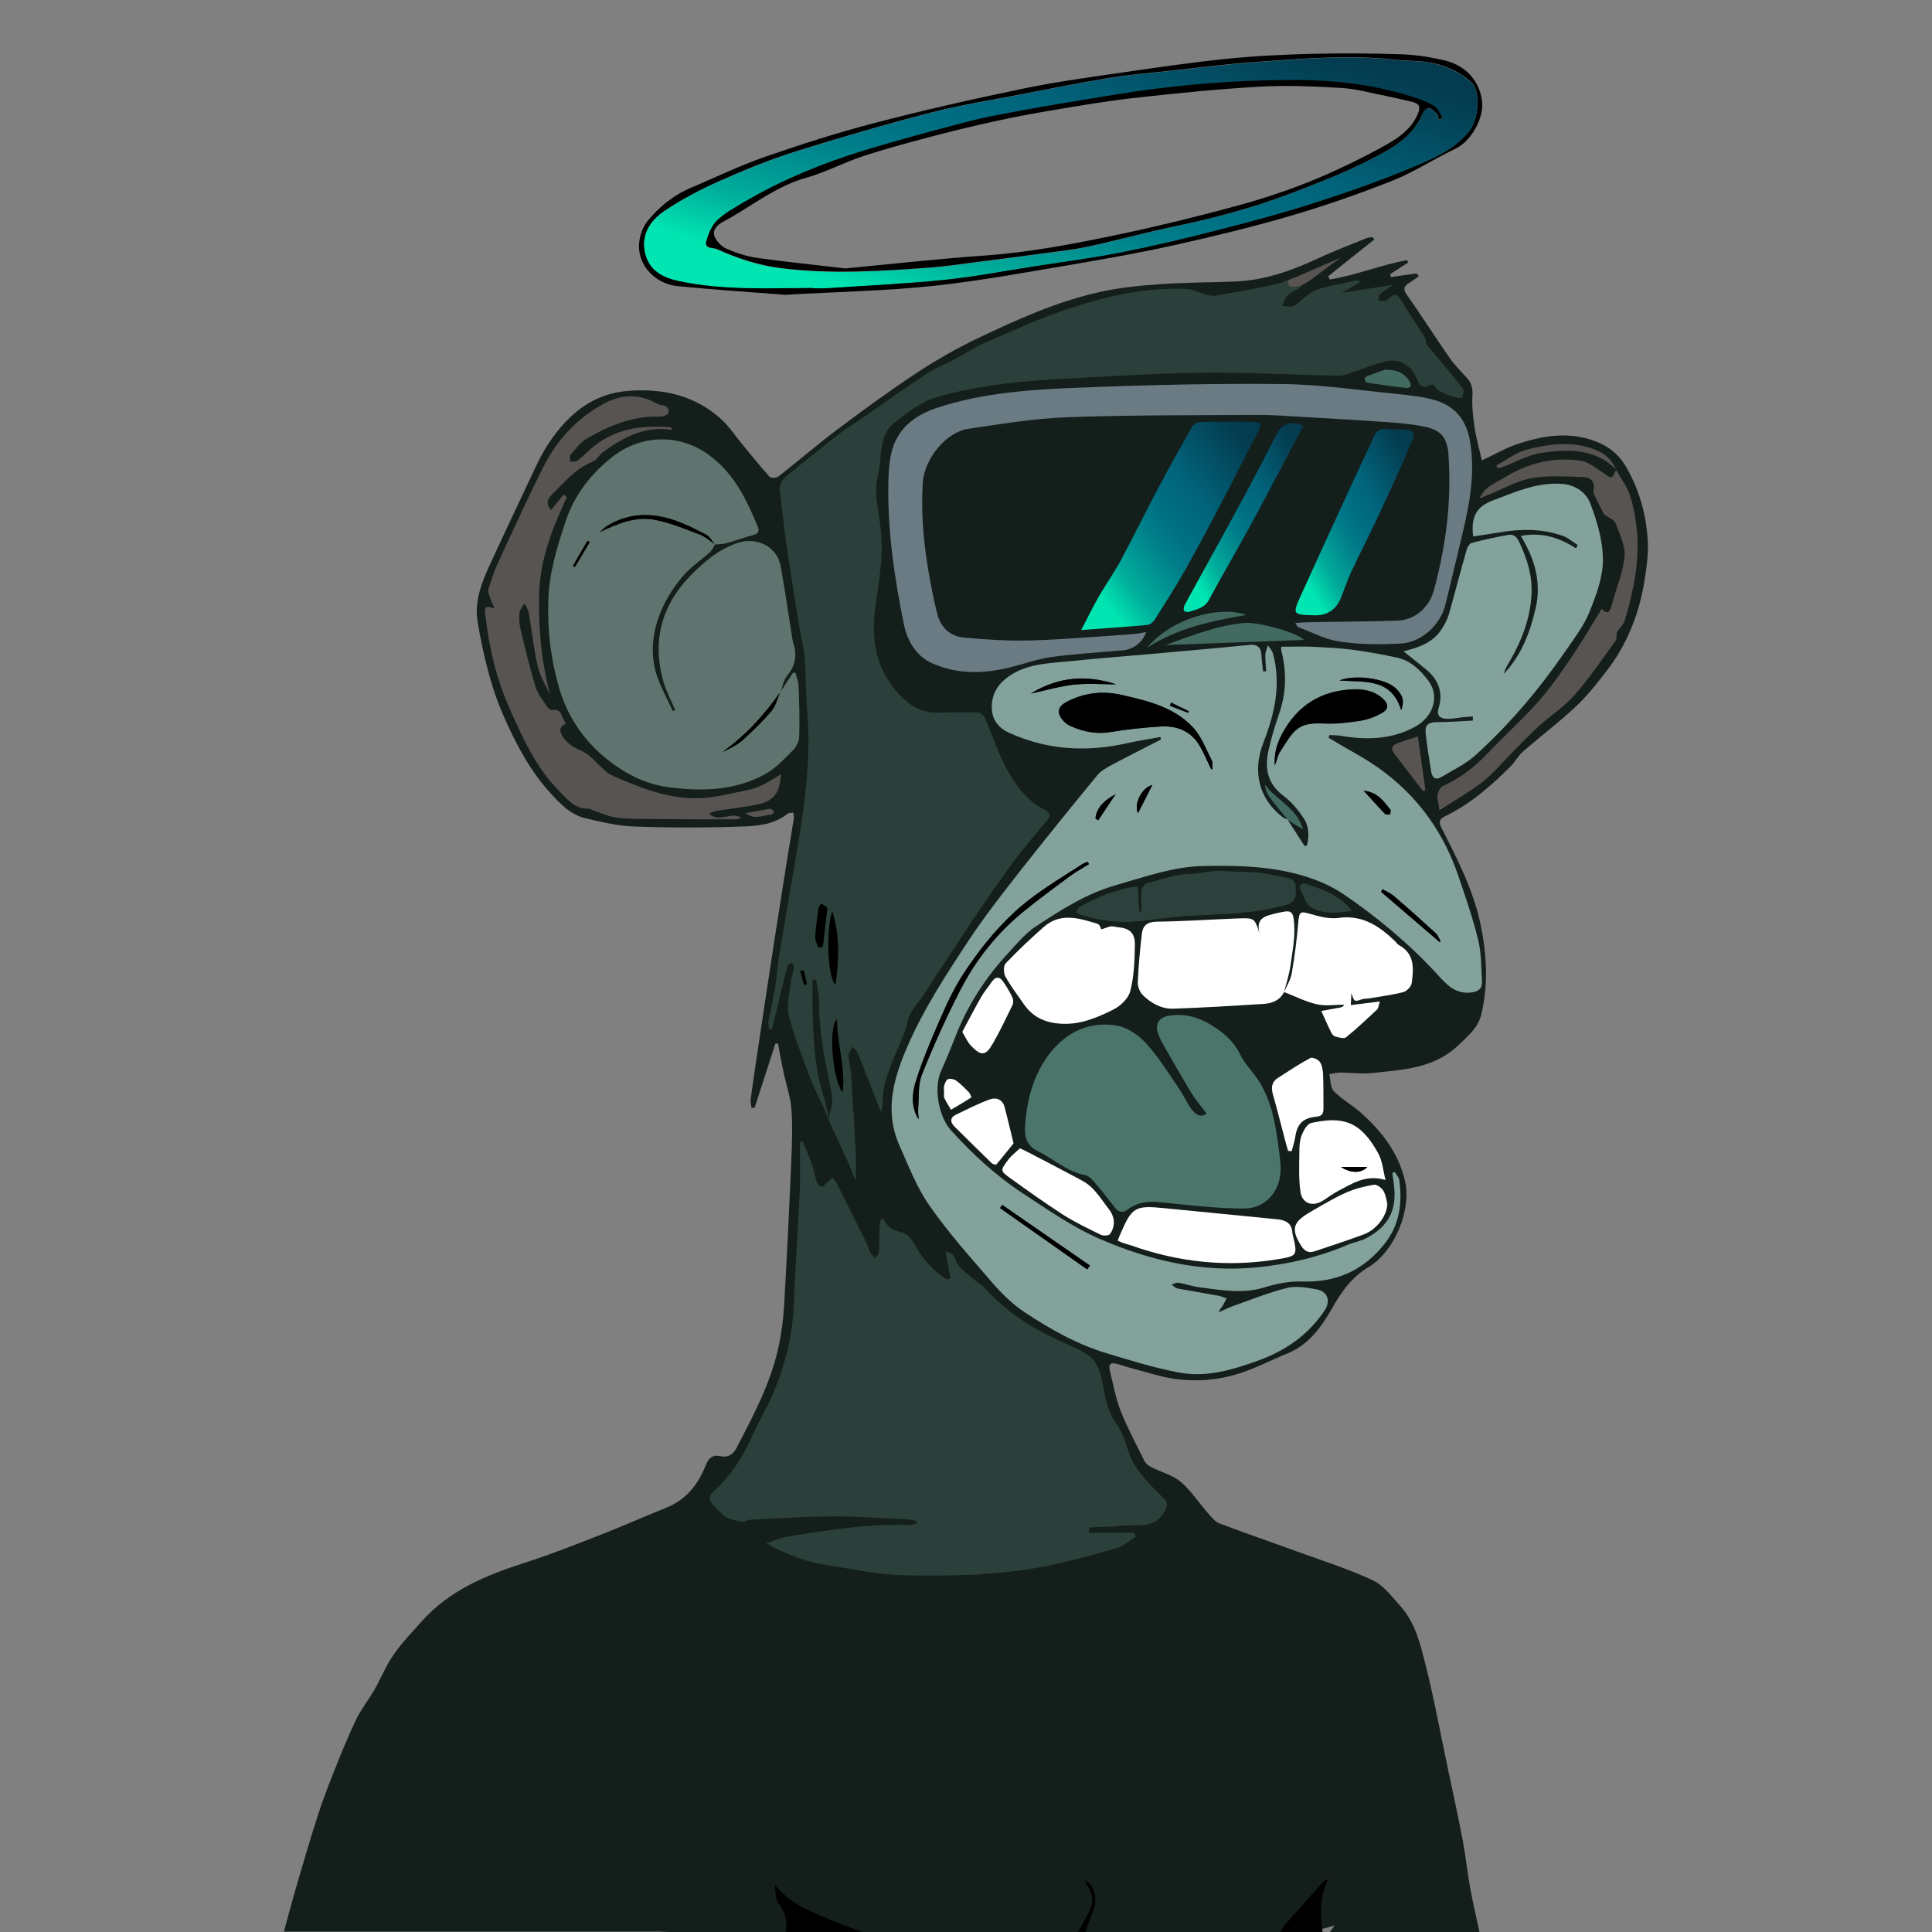 <?xml version="1.0" encoding="UTF-8"?> <svg xmlns="http://www.w3.org/2000/svg" xmlns:xlink="http://www.w3.org/1999/xlink" id="Layer_2" data-name="Layer 2" viewBox="0 0 185.22 185.22"><rect x="0" y="0" width="185.22" height="185.22" fill="#808080" stroke="none"/><defs><style> .cls-1 { fill: none; } .cls-2 { fill: url(#linear-gradient); } .cls-3 { fill: #6a7b83; } .cls-4 { fill: #fff; } .cls-5 { fill: #141e1b; } .cls-6 { fill: #436a61; } .cls-7 { fill: #2b403b; } .cls-8 { fill: #2d413c; } .cls-9 { fill: #585451; } .cls-10 { fill: #83a29b; } .cls-11 { fill: #4b746a; } .cls-12 { fill: #5f746f; } .cls-13 { fill: url(#linear-gradient-3); } .cls-14 { fill: url(#linear-gradient-4); } .cls-15 { fill: url(#linear-gradient-2); } </style><linearGradient id="linear-gradient" x1="104.7" y1="132.67" x2="120.66" y2="145.1" gradientTransform="translate(0 188.9) scale(1 -1)" gradientUnits="userSpaceOnUse"><stop offset="0" stop-color="#00e5b1"></stop><stop offset=".15" stop-color="#00ae9c"></stop><stop offset=".26" stop-color="#009693"></stop><stop offset=".37" stop-color="#007f8a"></stop><stop offset=".47" stop-color="#007184"></stop><stop offset=".65" stop-color="#01647b"></stop><stop offset="1" stop-color="#043b4f"></stop></linearGradient><linearGradient id="linear-gradient-2" x1="123.89" y1="135.39" x2="136.61" y2="142.68" xlink:href="#linear-gradient"></linearGradient><linearGradient id="linear-gradient-3" x1="113.07" y1="135.92" x2="125.96" y2="143.3" xlink:href="#linear-gradient"></linearGradient><linearGradient id="linear-gradient-4" x1="96.94" y1="156.57" x2="107.16" y2="189.94" xlink:href="#linear-gradient"></linearGradient></defs><g id="Layer_1-2" data-name="Layer 1"><rect class="cls-1" width="185.22" height="185.22"></rect><g><rect class="cls-5" x="52.53" y="159.28" width="83.52" height="25.95" rx="12" ry="12"></rect><path class="cls-5" d="m71.47,77.96c.91.67,1.72.17,2.51.14.09,0,.16-.19.25-.3-.13-.09-.27-.27-.38-.26-.75.11-1.5.26-2.37.42Z"></path><path class="cls-5" d="m124.17,27.02c.08.11.56.32.65.43.97-.71,2.77-2.04,3.73-2.75-1.13.5-4.38,2.33-4.38,2.33Z"></path><path class="cls-5" d="m132.8,35.44c-.42.15-1.11.39-1.78.65-.1.04-.21.23-.19.33.02.11.16.27.27.28,1.23.18,2.47.37,3.71.5.44.04.55-.27.32-.64-.47-.76-1.16-1.11-2.33-1.11Z"></path><path class="cls-5" d="m90.51,104.76c0,.17-.04.37.03.52.19.38.42.74.63,1.11.65-.39,1.31-.77,1.95-1.18.02-.01-.11-.37-.24-.5-.38-.39-.77-.79-1.21-1.11-.2-.15-.56-.21-.78-.14-.18.06-.31.38-.37.61-.06.21-.01.46-.01.69Z"></path><path class="cls-5" d="m109.96,62.11c2.9-1.9,6.2-2.58,9.53-3.16-2.72-.95-7.26.4-9.53,3.16Z"></path><path class="cls-5" d="m129.6,87.31c-1.28-1.58-2.94-2.08-4.58-2.62-.11-.03-.46.29-.45.32.33.68.54,1.6,1.1,1.95,1.1.69,2.44.62,3.93.35Z"></path><path class="cls-5" d="m136.41,75.83c.08-.03.16-.05.24-.08-.24-1.7-.48-3.4-.73-5.15-.71.23-1.35.41-1.97.65-.44.17-.68.48-.33.94.92,1.21,1.86,2.42,2.78,3.63Z"></path><path class="cls-5" d="m131.31,162.71c-.05-2.21-1.11-3.24-3.29-3.03-.54.05-1.28.39-1.47.81-.16.35.2,1.17.58,1.49.78.67,1.71,1.19,2.61,1.71.94.53,1.59.1,1.57-.98Z"></path><path class="cls-5" d="m125.01,61.35c-.69-.75-4.46-1.75-5.7-1.63-2.61.24-4.99,1.18-7.59,2.12,4.56-.17,8.9-.33,13.29-.49Z"></path><path class="cls-5" d="m92.25,98.93c.31.5.51.99.85,1.34.98,1.01,1.4.96,2.11-.27.67-1.18,1.26-2.4,1.85-3.63.1-.2.09-.53,0-.74-.25-.52-.55-1.02-.87-1.5-.37-.55-.77-.52-1.14.04-.32.48-.7.92-.99,1.42-.61,1.07-1.18,2.18-1.81,3.34Z"></path><path class="cls-5" d="m97.17,109.61c-.31-1.25-.57-2.35-.85-3.45-.2-.75-.8-.99-1.43-.76-1.1.4-2.16.94-3.22,1.45-.61.3-.59.73-.14,1.18,1.18,1.16,2.35,2.33,3.54,3.48.1.1.41.17.45.12.57-.66,1.11-1.35,1.65-2.02Z"></path><path class="cls-5" d="m61.63,164.3c-.04-1.71-.48-2.04-1.81-1.71-1.31.33-3.65,3.36-3.59,4.7.05,1.05.85,1.55,1.66,1.96.67.34,1.23-.01,1.71-.51,1.3-1.33,1.9-2.96,2.03-4.44Z"></path><path class="cls-5" d="m123.48,110.31c.12.01.23.03.35.04.12-.45.28-.89.34-1.34.18-1.26.72-1.85,2.02-1.97.56-.05.69-.32.69-.79,0-1.11,0-2.22-.04-3.32-.02-.4-.1-.85-.32-1.16-.17-.23-.71-.46-.9-.36-1.07.58-2.09,1.25-3.11,1.91-.6.39-.66.94-.47,1.61.4,1.4.75,2.81,1.12,4.21.1.38.21.77.32,1.15Z"></path><path class="cls-5" d="m133,115.35c-.07-.25-.12-.77-.36-1.18-.17-.29-.64-.64-.92-.59-.9.15-1.82.38-2.65.75-1.08.47-2.1,1.09-3.13,1.68-1.86,1.06-2.32,1.64-1.17,3.45.35.56.75.68,1.31.49,1.56-.53,3.13-1.04,4.68-1.61,1.19-.44,2.27-1.8,2.25-2.99Z"></path><path class="cls-5" d="m97.78,110.09c-.38.36-.81.68-1.13,1.1-.77,1.03-.77,1.07.26,1.8,1.68,1.19,3.35,2.4,5.08,3.51,1.12.72,2.34,1.3,3.55,1.88.24.11.75.09.87-.07.54-.73.47-1.64-.06-2.33-.48-.62-.91-1.28-1.43-1.86-.34-.38-.76-.71-1.2-.95-1.71-.93-3.44-1.81-5.16-2.71-.2-.1-.41-.19-.78-.37Z"></path><path class="cls-5" d="m124.95,40.84c-.94-.55-2-.3-2.52.7-.64,1.23-1.26,2.48-1.91,3.71-.92,1.74-1.86,3.48-2.8,5.2-1.38,2.53-2.78,5.04-4.16,7.57-.08.15-.11.39-.04.54.04.09.33.15.46.1.73-.23,1.49-.35,1.93-1.17,1.32-2.45,2.74-4.85,4.07-7.3,1.67-3.08,3.29-6.19,4.97-9.35Z"></path><path class="cls-5" d="m132.84,113.13c-.23-.87-.29-1.82-.71-2.58-1.73-3.12-3.44-3.53-6.42-2.89-.37.08-.71.69-.89,1.12-.19.47-.24,1.02-.24,1.54,0,1.3-.07,2.62.1,3.91.16,1.17,1.18,1.5,2.17.87.52-.33,1.01-.7,1.55-.98,1.31-.68,2.59-1.55,4.45-.99Z"></path><path class="cls-5" d="m98.78,172.54c-.34-1.06-.69-2.01-.93-2.99-.16-.64-.53-.92-1.13-1.02-3.06-.54-6.11-1.11-9.17-1.63-.39-.07-1.09-.05-1.18.15-.18.39-.18.99,0,1.39.54,1.24,1.54,2.04,2.79,2.57,2.81,1.2,5.81,1.36,8.8,1.63.24.02.49-.06.84-.1Z"></path><path class="cls-5" d="m120.21,164.17c-.29,1.12-.26,1.2.55,1.77.31.22.62.44.88.71.74.77.88,1.49.26,2.35-.38.54-1.03.88-1.54,1.32-1.54,1.32-3.27,1.91-5.3,1.36-.17-.04-.35-.05-.52-.07-1-.07-2.06.54-2.18,1.25-.13.74.78,1.78,1.76,1.95,2.19.37,4.35.07,6.49-.4,1.03-.22,1.69-.99,2.2-1.87.4-.68.75-1.38,1.15-2.06,1.17-1.98,1.04-2.99-.7-4.45-.9-.75-1.75-1.63-3.04-1.86Z"></path><path class="cls-5" d="m107.15,118.94c.26.11.44.2.63.26.22.08.45.12.67.2,4.53,1.61,9.17,2.11,13.93,1.34,2.03-.33,2.03-.33,1.54-2.38-.01-.06-.02-.12-.03-.17-.05-.88-.61-1.21-1.38-1.29-3.59-.36-7.18-.7-10.77-1.06-2.97-.3-3.22-.16-4.4,2.6-.06.13-.11.26-.2.5Z"></path><path class="cls-5" d="m109.08,84.96c-2.07.26-3.85,1.02-5.56,1.98-.16.09-.25.34-.37.51.2.1.38.24.59.29.67.18,1.34.38,2.03.46.89.11,1.79.22,2.67.16,1.87-.14,3.72-.47,5.59-.57,3.13-.18,6.28-.16,9.34-1.07.62-.18.86-.52.86-1.12,0-.62.08-1.27-.76-1.43-.91-.18-1.82-.41-2.74-.51-1.13-.12-2.27-.08-3.4-.18-1.08-.1-2.1.27-3.18.29-1.42.02-2.84.54-4.24.91-.21.06-.44.47-.47.74-.07.65-.02,1.31-.02,1.96-.07,0-.13,0-.2.01-.05-.78-.09-1.57-.14-2.44Z"></path><path class="cls-5" d="m126,58.99q1.87.05,2.58-1.73c.32-.81.6-1.64.96-2.43.78-1.66,1.62-3.28,2.4-4.94.85-1.79,1.67-3.58,2.48-5.38.36-.79.68-1.61,1.02-2.41.26-.61,0-.88-.61-.9-.64-.03-1.28-.04-1.92-.08-.61-.04-.96.21-1.21.77-.47,1.09-1.02,2.15-1.51,3.23-1.82,3.96-3.64,7.91-5.44,11.88-.87,1.92-.85,1.93,1.25,1.99Z"></path><path class="cls-5" d="m128.66,155.18c-2.09.42-4.39.77-6.62,1.37-2.49.68-4.92,1.56-7.36,2.41-1.06.37-2.1.83-3.11,1.33-.2.1-.38.75-.26.9.48.57,1,1.17,1.64,1.52,1.72.94,3.5.83,5.27.01,3.02-1.4,6.08-2.73,9.09-4.15,1.15-.54,2.25-1.21,3.34-1.88.2-.12.35-.48.33-.72-.01-.16-.34-.36-.57-.42-.5-.15-1.02-.22-1.75-.37Z"></path><path class="cls-5" d="m105.59,89.1c-.04-.06-.14-.46-.35-.53-1.76-.54-3.56-1.12-5.18.31-1.26,1.11-2.48,2.27-3.64,3.48-.22.23-.21.93-.03,1.25.52.94,1.18,1.79,1.79,2.68.9,1.3,2.17,1.81,3.73,1.86,1.76.06,3.31-.61,4.81-1.35.69-.35,1.47-1.08,1.64-1.78.36-1.42.42-2.93.44-4.4.02-1.22-.5-1.64-1.71-1.74-.2-.02-.41-.1-.6-.07-.3.05-.59.18-.9.29Z"></path><path class="cls-5" d="m103.66,60.39c2.27-.17,4.31-.3,6.35-.49.26-.02.57-.31.73-.56,1.05-1.67,2.12-3.33,3.08-5.05,1.32-2.36,2.57-4.76,3.83-7.15,1-1.9,1.95-3.84,2.95-5.74.41-.77.35-.95-.54-.96-1.63-.02-3.27-.03-4.9,0-.3,0-.72.19-.85.42-1.18,2.06-2.33,4.14-3.44,6.24-1.17,2.2-2.26,4.45-3.44,6.65-.63,1.17-1.41,2.26-2.08,3.42-.57.99-1.07,2.03-1.69,3.21Z"></path><path class="cls-5" d="m59.48,157.34s-.02.08-.02.12c-1.13.08-2.27.13-3.4.27-.31.04-.59.35-.88.53.21.28.36.68.64.82,1.57.74,3.14,1.55,4.78,2.08,2.34.76,4.74,1.35,7.13,1.92,1.7.4,3.43.65,5.15.96,2.97.55,5.93,1.14,8.9,1.63,2.7.44,5.42.68,8.11,1.17,1.84.33,3.13-.15,3.95-1.83.09-.18.2-.35.3-.53.68-1.24.51-1.56-.9-1.86-2.64-.57-5.26-1.22-7.92-1.73-2.37-.45-4.76-.79-7.15-1.13-3.31-.47-6.63-.92-9.94-1.35-2.92-.38-5.84-.71-8.75-1.07Z"></path><path class="cls-5" d="m74.88,74.23c-1.06.66-2.03,1.3-3.2,1.52-1.07.2-2.14.46-3.21.64-2.93.47-5.65-.3-8.31-1.43-.37-.16-.76-.3-1.12-.47-.3-.14-.61-.27-.86-.48-.84-.7-1.55-1.68-2.51-2.08-.72-.3-1.21-.62-1.63-1.23-.37-.53-.51-.97.26-1.34-.48-.46-.3-1.46-1.37-1.29-.15.02-.41-.23-.53-.42-.38-.59-.85-1.16-1.04-1.81-.55-1.83-.99-3.69-1.44-5.55-.12-.5-.15-1.05-.09-1.56.03-.31.31-.59.48-.89.14.28.34.55.39.85.3,1.74.49,3.51.88,5.23.21.93.77,1.79,1.17,2.68-.82-3.18-1.13-6.35-1.04-9.63.09-3.37,1.28-6.35,2.66-9.32-.11-.08-.22-.16-.32-.24-.39.48-.78.96-1.2,1.48-.44-.53-.44-.96.05-1.44,1.22-1.19,2.29-2.55,3.97-3.2.33-.13.55-.53.82-.81,1.99-1.45,4.13-2.67,6.81-2.22-.1-.17-.17-.26-.24-.26-2.45-.19-4.82.04-6.9,1.52-.71.5-1.31,1.16-1.99,1.69-.16.12-.46.06-.7.09.02-.23-.06-.55.07-.69.47-.55.92-1.17,1.53-1.52,2.16-1.25,4.43-2.19,7-2.11.29,0,.78-.16.83-.34.12-.46-.2-.73-.7-.77-.17-.01-.34-.09-.49-.18-1.7-.98-3.47-.8-5.06.08-2.5,1.38-4.43,3.43-5.71,5.98-1.54,3.06-2.96,6.18-4.4,9.29-.37.8-.63,1.66-.9,2.5-.06.19.04.45.11.66.12.35.28.7.48,1.19-1.17-.49-.91.28-.87.67.34,3.08,1.05,6.07,2.31,8.9,1.26,2.83,2.53,5.67,4.76,7.92.77.78,1.49,1.74,2.8,1.69.18,0,.37.15.56.21.71.23,1.41.56,2.14.64,1.12.14,2.27.13,3.41.14,2.7.03,5.4.03,8.1.03.12,0,.25-.08.46-.15-1.01-.65-2.12.55-3.1-.4.26-.1.43-.21.62-.24,1-.16,2.01-.3,3.01-.45,2.47-.36,3.07-.91,3.27-3.08Z"></path><path class="cls-5" d="m134.56,62.44c.83.66,1.51,1.19,2.17,1.74,1.17.96,1.64,2.2,1.2,3.66-.25.81.16,1.03.77,1.06.54.03,1.1-.11,1.65-.16.28-.03.57-.04.85-.06,0,.13,0,.26,0,.39-1.11.06-2.22.16-3.33.15-.93,0-1.29.23-1.19,1.13.14,1.21.33,2.42.53,3.63.1.6.44.82,1,.49,1.09-.66,2.29-1.22,3.22-2.06,3.29-2.97,6.14-6.35,8.65-10,.82-1.19,1.74-2.38,2.28-3.7.65-1.6,1.3-3.34,1.31-5.03,0-1.81-.56-3.69-1.2-5.41-.39-1.03-1.38-1.79-2.71-1.89-2.4-.18-4.51.78-6.65,1.59-1.57.59-2.11,1.57-1.88,3.45.82-.12,1.65-.23,2.47-.38,2.07-.36,4.12-.38,6.12.32.52.18.96.58,1.43.88-.05.11-.1.21-.16.32-1.6-1.02-3.28-1.59-5.29-1.19,1.33,2.19,1.99,4.44,1.43,6.89-.53,2.33-1.37,4.54-3.05,6.32.08-.42.31-.77.52-1.13,1.18-2.03,2.01-4.16,2.13-6.55.08-1.78-.44-3.37-1.18-4.94-.24-.52-.55-.78-1.05-.69-1.17.21-2.33.46-3.48.76-.21.06-.44.39-.51.64-.58,2.07-1.11,4.15-1.71,6.22-.15.52-.42,1.02-.72,1.46-.81,1.22-2.1,1.69-3.62,2.08Z"></path><path class="cls-5" d="m124.17,59.72c.13.2.17.34.25.37,1.27.48,2.51,1.16,3.83,1.37,1.96.32,3.95.32,5.97.22,2.09-.1,3.84-1.84,4.3-3.62.48-1.88.91-3.78,1.37-5.67.81-3.34,1.62-6.67,1.01-10.16-.35-1.99-1.44-3.3-3.31-3.87-1.16-.35-2.4-.48-3.61-.6-3.68-.36-7.35-.91-11.04-.96-6.38-.07-12.77.08-19.15.33-4.71.19-9.44.46-13.98,1.95-1.83.6-3.4,1.67-4.12,3.5-.42,1.08-.51,2.33-.54,3.51-.1,4.65.57,9.24,1.49,13.78.3,1.49,1.14,2.98,2.62,3.66,2.57,1.18,5.26,1.05,7.95.33,1.23-.33,2.45-.75,3.7-.91,2.22-.29,4.47-.42,6.7-.62,1.03-.09,1.94-.78,2.25-1.76-.42.07-.81.17-1.21.2-3.29.22-6.57.51-9.86.61-2.14.06-4.3-.07-6.44-.28-1.28-.12-2.18-.97-2.51-2.26-.3-1.2-.55-2.42-.77-3.64-.52-2.93-.81-5.88-.63-8.86.14-2.38,2.25-4.94,4.42-5.25,3.14-.45,6.29-.99,9.44-1.1,6.09-.22,12.18-.19,18.28-.22,1.48,0,2.96.12,4.44.2,2.7.16,5.41.31,8.11.5,1.13.08,2.26.19,3.37.41,1.68.34,2.23,1.07,2.35,2.78.3,4.41-.25,8.72-1.42,12.97-.45,1.62-1.84,2.82-3.46,2.86-2.82.08-5.64.1-8.46.15-.42,0-.84.04-1.36.07Z"></path><path class="cls-5" d="m115.67,106.75c-.58.45-1.09.08-1.48-.45-.42-.59-.71-1.27-1.12-1.87-1.02-1.48-1.96-3.04-3.16-4.36-.72-.8-1.8-1.56-2.82-1.74-2.53-.45-4.74.54-6.34,2.51-1.64,2.02-2.3,4.46-2.48,7.05-.08,1.11.13,1.93,1.25,2.49,1.5.74,2.76,1.95,4.49,2.28.33.06.65.38.89.66.68.79,1.31,1.62,1.96,2.44.37.46.76.57,1.27.18.96-.72,2.04-.79,3.22-.67,2.63.28,5.27.59,7.91.59,2.19,0,3.63-1.84,3.5-4.06-.05-.93-.2-1.85-.33-2.77-.31-2.11-.8-4.17-2.12-5.92-.49-.65-1.06-1.26-1.4-1.98-.52-1.1-1.32-1.88-2.31-2.55-1.37-.94-2.83-1.48-4.52-1.21-1,.16-1.4.8-1.05,1.76.15.41.35.8.57,1.18.87,1.51,1.72,3.03,2.63,4.51.39.64.89,1.21,1.43,1.93Z"></path><path class="cls-5" d="m104.41,146.94c0-.16,0-.32,0-.48,1.05-.05,2.1-.05,3.14-.17,1.47-.17,3.2.43,4.13-1.45.26-.52.3-.75-.12-1.17-1.42-1.41-2.9-2.78-3.49-4.82-.24-.83-.57-1.68-1.07-2.36-.91-1.25-1.08-2.71-1.36-4.13-.22-1.1-.64-2.05-1.59-2.6-1.1-.63-2.29-1.1-3.43-1.65-2.34-1.14-4.41-2.64-6.18-4.57-.36-.4-.89-.65-1.28-1.02-.57-.53-1.35-1.04-1.55-1.71-.19-.62-.44-.66-.96-.8.16.91.31,1.73.46,2.54-.1.04-.2.09-.3.13-1.1-.66-1.98-1.55-2.7-2.64-.44-.67-.86-1.63-1.48-1.82-.87-.26-1.56-.48-1.92-1.35,0-.02-.11,0-.28.02-.04.31-.1.64-.11.97-.02.73,0,1.46-.05,2.19-.01.19-.21.37-.33.55-.16-.14-.38-.26-.47-.43-.19-.36-.29-.76-.46-1.12-.91-1.85-1.83-3.69-2.76-5.53-.11-.22-.29-.41-.43-.61-.2.18-.39.36-.6.54-.14.12-.34.36-.44.32-.19-.06-.4-.26-.47-.44-.18-.52-.25-1.08-.43-1.6-.28-.78-.62-1.55-.93-2.32-.09.03-.17.05-.26.08,0,.52,0,1.04,0,1.56,0,.9.05,1.81,0,2.71-.19,3.83-.43,7.66-.6,11.5-.12,2.92-.85,5.68-1.97,8.35-.54,1.31-1.31,2.51-1.89,3.81-.93,2.09-2.07,4.01-3.8,5.54-.46.41-.55.88-.04,1.35.4.37.74.86,1.2,1.13.45.27,1.02.37,1.55.46.23.04.5-.18.75-.19,2.68-.12,5.35-.31,8.03-.32,2.38,0,4.77.18,7.15.29.27.01.54.11.81.17,0,.08-.02.15-.03.23-.22.04-.43.13-.65.12-3.98-.13-7.89.5-11.8,1.14-.59.1-1.15.37-1.93.62,2.01,1.17,3.9,1.81,5.9,2.11,2.41.37,4.83.91,7.26.96,4.8.1,9.62,0,14.35-1.02,2.07-.45,4.12-1,6.16-1.61.63-.19,1.16-.69,1.73-1.06-.05-.13-.1-.26-.15-.39h-4.31Z"></path><path class="cls-5" d="m84.49,106.69c.1-.45.19-.66.19-.87-.08-2.93,1.78-5.29,2.42-8.01.21-.89,1-1.64,1.53-2.46.97-1.49,1.93-2.98,2.91-4.46,1.27-1.91,2.53-3.82,3.83-5.7.38-.54.78-1.06,1.16-1.61,1.17-1.71,2.55-3.28,3.88-4.88.47-.57.28-.81-.3-1.1-1.57-.79-2.59-2.19-3.42-3.63-.93-1.62-1.49-3.45-2.24-5.17-.09-.21-.39-.47-.6-.47-1.29-.03-2.59-.02-3.88.01-1.71.04-2.91-.79-3.99-2.05-2.15-2.51-2.42-5.38-1.96-8.46.33-2.24.7-4.46.5-6.76-.16-1.84-.76-3.67-.3-5.54.43-1.75.01-3.84,1.71-5.11,1.19-.89,2.45-1.9,3.84-2.3,3.53-1.01,7.18-1.49,10.85-1.7,4.83-.27,9.66-.59,14.49-.66,4.43-.06,8.86.2,13.29.28.44,0,.88-.2,1.32-.34,1.08-.35,2.13-.8,3.23-1.04,1.3-.29,2.43.4,2.91,1.65.25.63.54,1.04,1.28.62.14-.08.33-.05.34-.05.23.28.33.53.51.61.49.24,1.01.44,1.53.61.22.07.65.12.68.05.11-.27.24-.7.11-.87-1.11-1.41-2.29-2.78-3.52-4.26-.02-.1-.02-.46-.18-.71-.74-1.21-1.55-2.38-2.29-3.58-.27-.44-.54-.6-.97-.23-.15.13-.31.32-.49.36-.21.05-.46-.02-.69-.03.06-.21.04-.48.18-.6.32-.3.71-.53,1.22-.89-1.52.24-2.85.44-4.17.64-.02-.09-.04-.18-.06-.27.39-.23.78-.47,1.18-.7-.22-.11-.4-.12-.56-.09-1.16.25-2.33.47-3.47.8-.49.14-.93.51-1.37.81-.36.25-.64.64-1.03.8-.31.13-.72.02-1.09.02.16-.35.24-.78.5-1.03.33-.31-.02-.06,1.19-.71.25-.14.78-.64.78-.64-.31-.07-.96-.41-1.23-.35-.61.15-1.18.5-1.79.63-1.96.41-3.93.78-5.9,1.12-.34.06-.73-.07-1.08-.17-.48-.13-.94-.42-1.42-.45-3.88-.26-7.61.6-11.25,1.77-2.79.89-5.47,2.12-8.16,3.28-1.17.5-2.24,1.22-3.37,1.82-.77.41-1.6.7-2.32,1.18-2.03,1.35-4.01,2.76-6.02,4.15-.88.61-1.79,1.17-2.63,1.82-1.58,1.22-3.12,2.5-4.68,3.75-.52.42-.91.87-.81,1.62.21,1.52.34,3.06.56,4.58.41,2.82.86,5.64,1.31,8.46.15.95.44,1.88.51,2.83.13,1.65.08,3.31.23,4.96.38,4.36-.14,8.64-.85,12.92-.6,3.59-1.24,7.17-1.84,10.76-.17,1-.21,2.01-.37,3.01-.18,1.12-.45,2.22-.65,3.33-.04.22.04.45.06.68.1,0,.2.02.29.03.14-.57.29-1.14.42-1.72.35-1.44.68-2.89,1.05-4.33.04-.14.26-.24.4-.36.09.16.27.34.25.48-.07.49-.28.95-.33,1.44-.11,1.06-.43,2.19-.18,3.17.52,2.05,1.32,4.02,2.06,6.01.32.87.77,1.69,1.16,2.54.1-.04.2-.08.3-.12-.25-.95-.56-1.89-.75-2.86-.19-.99-.28-2-.36-3.01-.08-1.02-.11-2.04-.14-3.06-.02-.98,0-1.96,0-2.94.11,0,.22,0,.33,0,.1.63.28,1.25.28,1.88-.03,2.87.53,5.66,1.11,8.45.14.66.28,1.44.06,2.03-.21.58-.27,1.04-.03,1.56.52,1.15,1.06,2.3,1.59,3.45.21.46.39.93.59,1.39.07-.03.15-.06.22-.09,0-.69.03-1.38,0-2.07-.14-2.5-.29-5-.45-7.5-.04-.64-.22-1.27-.23-1.9,0-.25.26-.51.4-.77.16.21.38.39.48.63.73,1.82,1.44,3.64,2.24,5.7Z"></path><path class="cls-5" d="m123.5,78.65c-.19-.08-.4-.12-.56-.24-2.27-1.76-2.92-4.39-1.87-7.09,1.08-2.77,1.75-5.62.94-8.6-.08-.29-.32-.53-.48-.79-.09.29-.24.58-.25.88-.02.53.05,1.07.08,1.6-.1,0-.2.02-.3.03-.05-.49-.14-.98-.15-1.48-.03-.8-.34-1.16-1.19-1.07-3.1.31-6.2.58-9.31.86-2.58.23-5.17.42-7.74.69-2.01.21-4.09.2-5.88,1.39-1.06.7-1.71,1.61-1.74,2.93-.03,1.24.61,2.07,1.65,2.55.97.44,2,.81,3.04,1.05,2.8.67,5.6.57,8.4-.07,1.02-.23,2.06-.38,3.09-.57.02.08.03.16.05.24-1.57.81-3.14,1.59-4.69,2.43-.51.27-1.06.57-1.41.99-2.53,3.08-5.04,6.17-7.5,9.31-1.68,2.15-3.36,4.3-4.86,6.57-2.14,3.25-4.28,6.51-5.84,10.11-1.33,3.06-2.23,6.18-.8,9.44.87,1.99,1.67,4.08,2.91,5.84,1.83,2.61,3.97,5.01,6.06,7.43.89,1.03,1.89,2.01,3.02,2.76,2.48,1.64,5.08,3.1,7.94,3.97,2.31.69,4.62,1.42,6.98,1.85,2.58.47,5.07-.27,7.51-1.16,2.63-.95,4.8-2.46,6.36-4.79.6-.9.32-1.82-.73-2.03-.93-.19-1.95-.37-2.84-.15-1.74.42-3.41,1.11-5.11,1.7-.49.17-.95.41-1.43.62.04-.29.2-.39.29-.52.17-.25.29-.52.43-.79-.26-.09-.52-.21-.79-.26-1.32-.24-2.64-.46-3.95-.7-.14-.03-.26-.17-.54-.36.33-.1.51-.22.66-.19.68.13,1.35.37,2.04.45,2.07.26,4.12.67,6.22,0,1.15-.36,2.4-.6,3.59-.56,3.21.1,5.77-.99,7.82-3.49,1.53-1.87,1.83-3.96,1.51-6.22-.04-.28-.29-.54-.44-.8-.08.03-.15.07-.23.1.05.37.1.74.15,1.1.3,2.42-.44,3.95-2.58,5.12-.57.31-1.26.42-1.87.68-2.81,1.2-5.76,1.87-8.78,2.16-5.21.5-10.18-.67-14.89-2.7-2.64-1.14-5.06-2.83-7.48-4.42-2.57-1.68-4.81-3.76-6.87-6.04-1.15-1.28-1.66-4.03-.97-5.59.49-1.11.96-2.24,1.4-3.37,1.15-2.96,2.83-5.58,4.97-7.91.87-.94,1.7-1.98,2.75-2.67,2.4-1.57,4.81-3.13,7.64-3.94,2.8-.8,5.57-1.8,8.5-1.85,2.49-.04,5.03-.01,7.47.45,2.05.39,4.2,1.11,5.9,2.27,3.26,2.22,6.31,4.77,9,7.7.84.91,1.66,1.86,3.15,1.72.79-.07,1.16-.37,1.11-1.11-.08-1.34-.07-2.71-.38-3.99-.51-2.08-1.22-4.12-1.91-6.15-1.57-4.62-4.41-8.27-8.54-10.9-.78-.49-1.59-.93-2.39-1.4-.5-.29-1-.59-1.49-.88.03-.09.06-.18.08-.26.35.02.71,0,1.06.07,2.47.42,4.9.37,7.15-.86,1.8-.98,2.38-2.97,1.26-4.44-.76-.99-1.68-1.91-2.97-2.19-1.44-.32-2.9-.58-4.37-.77-1.29-.17-2.59-.22-3.89-.28-.94-.04-1.89,0-2.86,0,0,.17-.02.26,0,.34.55,2.08.5,4.12-.23,6.17-.41,1.15-.76,2.33-1.01,3.52-.36,1.68-.04,3.13,1.45,4.26.77.58,1.42,1.37,1.96,2.18.51.77.52,1.7.3,2.58-.08.02-.16.04-.23.06-.54-.83-1.07-1.66-1.61-2.5.42.26.84.52,1.45.89-.64-2.14-2.61-2.83-3.67-4.32.04.48.2.88.45,1.22.57.76,1.19,1.49,1.79,2.23Z"></path><path class="cls-5" d="m74.79,66.34h.02c.21-.51.3-1.13.64-1.55.76-.92.97-1.88.63-3-.08-.25-.12-.51-.16-.77-.36-2.26-.68-4.54-1.1-6.79-.34-1.83-2.29-2.77-4.05-2.2-1.93.63-3.42,1.93-4.73,3.31-2.66,2.79-3.54,6.2-2.46,9.98.27.95.76,1.84,1.14,2.75-.07.03-.15.07-.22.1-.47-1.02-1.01-2.01-1.41-3.05-1.41-3.67.27-7.48,2.46-9.99.72-.82,1.67-1.44,2.49-2.18.22-.2.33-.51.49-.76l-.02.02c.36-.04.73-.02,1.08-.12.86-.24,1.69-.56,2.55-.77.5-.12.65-.38.47-.81-1.07-2.62-2.26-5.1-4.68-6.88-2.76-2.03-6.46-2.05-9.3.21-2.06,1.63-3.61,3.61-4.46,6.19-.83,2.5-1.58,4.97-1.65,7.62-.08,2.81.24,5.55,1.03,8.27.92,3.17,2.76,5.6,5.4,7.48,1.59,1.13,3.34,1.87,5.29,2.11,3.15.39,6.25.29,9.09-1.3.98-.55,1.8-1.43,2.61-2.24.33-.33.62-.87.63-1.32.05-1.63,0-3.26-.06-4.89-.02-.42-.19-.84-.3-1.26h-.24c-.4.62-.8,1.24-1.21,1.85Z"></path><path class="cls-5" d="m123.11,95.1c1.03.4,2.04.92,3.11,1.17.83.19,1.75.04,2.62.04-.12.21-.25.25-.38.28-.61.11-1.22.22-1.82.33.31.68.6,1.36.93,2.02.08.17.25.38.41.43.34.09.83.24,1.03.08,1.03-.83,2.01-1.75,2.97-2.66.15-.14.16-.44.28-.78-1,.12-1.84.23-2.79.35.03-.51.04-.84.06-1.18.26.88.26.87,1.05.61.21-.07.46-.05.68-.08,1.09-.19,2.19-.32,3.25-.6.33-.09.76-.53.8-.86.19-1.4.3-2.82-1.25-3.66-.12-.07-.2-.21-.3-.31-1.52-1.47-3.14-2.59-5.47-2.28-.88.12-1.85-.14-2.73-.39-.93-.27-1.04-.2-1.12.79-.14,1.64-.35,3.29-.63,4.91-.11.63-.49,1.21-.74,1.81.2-.82.48-1.62.6-2.45.19-1.37.46-2.77.37-4.13-.09-1.33-.35-1.3-1.68-.98-1.07.25-2.04.44-1.63,1.97-.48-1.51-.48-1.53-2.11-1.47-2.58.1-5.17.27-7.75.31-.9.01-1.34.38-1.43,1.15-.18,1.56-.33,3.12-.39,4.68-.02.41.21.95.51,1.24.79.76,1.77,1.31,2.89,1.27,2.87-.1,5.75-.28,8.62-.45.84-.05,1.59-.32,2.01-1.15Z"></path><path class="cls-5" d="m154.96,45.07c-.46-1.22-1.43-1.83-2.62-2.18-2-.59-4.01-.3-5.94.2-1.04.26-1.96,1-2.94,1.52.04.09.08.17.13.26.13-.02.27-.03.39-.07,1.3-.48,2.57-1.22,3.91-1.41,2.52-.36,5.08-.41,7.09,1.66-.16.25-.3.68-.49.7-.24.03-.51-.29-.77-.44-.69-.4-1.35-1.01-2.08-1.13-2.62-.41-5.08.19-7.34,1.58-.87.53-1.91.83-2.43,2.03.37-.15.63-.26.89-.37,1.37-.55,2.7-1.32,4.12-1.58,1.57-.29,3.23-.15,4.85-.11.76.02,1.26.41,1.06,1.32-.04.19.11.44.21.65.3.63.61,1.25.79,1.6.52.37,1.01.54,1.12.84.38,1.05.95,2.17.86,3.21-.13,1.52-.79,3-1.18,4.51-.18.7-.36,1.18-1.01.51-1.02,1.63-1.95,3.26-3,4.8-.98,1.44-1.98,2.87-3.14,4.17-1.53,1.71-3.24,3.24-4.82,4.91-1.24,1.31-2.62,2.37-4.26,3.11-.25.11-.46.53-.51.84-.06.38.08.78.18,1.48,1.5-.97,2.9-1.76,4.16-2.74.99-.77,1.81-1.78,2.7-2.68.86-.86,1.68-1.76,2.58-2.57,1.16-1.05,2.51-1.93,3.54-3.09,1.43-1.63,2.65-3.45,3.93-5.21.13-.18,0-.54.11-.76.2-.39.6-.71.73-1.11.32-1.03.58-2.08.8-3.13.62-2.96.63-5.92-.26-8.82-.27-.88-.88-1.66-1.33-2.49Z"></path><path class="cls-5" d="m27.21,185.22c.39-1.43.76-2.86,1.18-4.28.65-2.23,1.3-4.46,2.01-6.68.46-1.44.99-2.86,1.55-4.26.69-1.73,1.38-3.46,2.18-5.13.47-.99,1.18-1.86,1.73-2.81.65-1.13,1.14-2.37,1.88-3.43.78-1.14,1.76-2.14,2.68-3.18,2.67-3,6.21-4.45,9.93-5.64,2.57-.83,5.09-1.83,7.61-2.82,1.98-.77,3.91-1.65,5.88-2.43,1.93-.77,3.09-2.23,3.82-4.09.27-.68.66-1.03,1.38-.87.75.17,1.24-.16,1.57-.79,1.6-3.07,3.24-6.14,4-9.55.3-1.33.48-2.7.56-4.06.27-4.63.49-9.25.69-13.89.07-1.66.14-3.33.01-4.98-.09-1.2-.51-2.38-.76-3.57-.19-.89-.35-1.8-.52-2.69-.08-.01-.17-.02-.25-.03-.67,2.06-1.33,4.12-2,6.18-.1,0-.2-.02-.3-.03-.03-.28-.11-.56-.07-.83.19-1.41.4-2.82.61-4.23.56-3.7,1.11-7.41,1.68-11.11.44-2.84.9-5.69,1.35-8.53.16-1.01.34-2.01.49-3.01.03-.18-.03-.38-.04-.57-.18.03-.42,0-.54.09-1.2.98-2.7,1.18-4.12,1.23-3.52.13-7.06.13-10.58.01-1.58-.05-3.17-.43-4.72-.8-1.41-.34-2.41-1.39-3.35-2.43-1.96-2.15-3.3-4.71-4.46-7.35-1.26-2.86-1.95-5.89-2.49-8.95-.37-2.13.44-4.01,1.3-5.87,1.13-2.42,2.25-4.85,3.4-7.26.69-1.44,1.32-2.94,2.21-4.24,1.82-2.65,4.11-4.61,7.56-4.87,3.32-.24,6.31.43,8.82,2.67.75.66,1.31,1.53,1.95,2.31.91,1.09,1.79,2.21,2.74,3.26.13.14.66.12.85-.03,1.9-1.48,3.72-3.06,5.64-4.5,2.49-1.87,5.01-3.71,7.6-5.42,1.89-1.24,3.87-2.38,5.91-3.35,3.78-1.8,7.61-3.53,11.72-4.43,1.9-.42,3.86-.61,5.8-.74,2.35-.17,4.72-.15,7.08-.25,2.81-.11,5.4-1.01,7.92-2.19,1.55-.73,3.16-1.33,4.74-1.98.17-.07.38-.06.57-.08.05.07.09.14.14.22-1.47,1.17-2.94,2.35-4.41,3.52.05.11.09.21.14.32,2.51-.41,4.91-1.4,7.41-1.86.04.08.08.15.11.23-.57.37-1.15.74-1.72,1.11.02.1.05.2.07.29.82-.12,1.64-.24,2.45-.36.08.09.15.18.23.27-.32.22-.64.46-.97.67-.5.31-.55.59-.18,1.12,1.4,1.99,2.71,4.05,4.1,6.05.48.69,1.09,1.29,1.65,1.91.47.51.57,1.04.53,1.75-.06,1.02.07,2.06.22,3.08.16,1.02.44,2.01.69,3.08,1.22-.57,2.25-1.17,3.36-1.55,2.58-.87,5.2-1.28,7.85-.15,1.21.52,2.06,1.33,2.7,2.47,1.18,2.1,1.81,4.36,1.98,6.72.1,1.37-.1,2.79-.32,4.16-.51,3.05-1.61,5.89-3.49,8.37-.95,1.25-1.93,2.49-3.06,3.56-1.62,1.53-3.41,2.87-5.09,4.34-.45.39-.74.97-1.17,1.4-1.87,1.88-3.87,3.62-6.28,4.79-.63.3-.62.6-.34,1.15,1.53,3.01,3.09,6.03,3.76,9.36.57,2.8.72,5.68.04,8.51-.31,1.29-1.36,2.14-2.29,3.02-2.3,2.15-5.26,2.27-8.14,2.58-1.01.11-2.04-.04-3.06-.04-.36,0-.72.09-1.08.14.13.56.09,1.29.44,1.65.76.78,1.76,1.32,2.59,2.06,2.01,1.79,3.62,3.87,4.23,6.56.63,2.78-1,6.74-3.5,8.24-1.64.98-2.61,2.38-3.53,4.01-1,1.74-2.21,3.44-4.23,4.26-1.64.66-3.22,1.52-4.91,2.01-2.58.76-5.22.76-7.84.02-1.17-.33-2.36-.63-3.52-1-.76-.24-.92.06-.75.71.32,1.27.54,2.57,1.02,3.78.65,1.64,1.49,3.2,2.27,4.78.12.24.37.46.61.58.96.49,2.07.77,2.87,1.43.98.82,1.7,1.96,2.55,2.93.35.4.71.88,1.17,1.06,2.44.93,4.91,1.77,7.37,2.67,2.45.89,4.96,1.68,7.32,2.78,1.04.49,1.84,1.57,2.65,2.47,1.42,1.57,1.91,3.61,2.4,5.56.85,3.35,1.46,6.75,2.18,10.13.47,2.25.97,4.49,1.4,6.75.28,1.49.43,3,.7,4.48.26,1.46.6,2.9.91,4.35h-14.35c.15-.24.36-.45.46-.71.25-.64.45-1.31.68-1.97.63-1.78,1.28-3.52,1.25-5.49-.02-1.18.39-2.4.76-3.54.81-2.5,1.03-5.05.86-7.65-.05-.78-.43-1.29-1.18-1.55-.41-.14-.79-.39-1.21-.47-.18-.03-.58.22-.6.39-.25,1.73-.67,2.21-2.43,2.52-.7.12-.76.32-.39.9.64,1.01.97,2.14,1.04,3.35.04.8.04,1.7.4,2.36.8,1.44,1.16,2.98,1.33,4.57.09.89-.15,1.81-1.15,2.23.08-.18.14-.39.26-.55.69-.89.75-1.85.38-2.89-.13-.35-.19-.73-.27-1.1-.33-1.6-1.28-2.8-2.59-3.98-.04.32-.09.5-.07.67.08.81.21,1.62.26,2.43.05.81-.04,1.56-.57,2.29-1.12,1.55-2.55,2.71-4.21,3.56-.49.25-1.24.13-1.83,0-.78-.18-1.51-.62-2.29-.79-1.77-.39-2.61.16-2.47,2.43.03.47.32.92.52,1.37.25.55.54,1.08.81,1.62h-.35c-.33-.64-.72-1.26-.98-1.94-.46-1.17-.67-2.33.31-3.42.25-.29.31-.86.26-1.28-.11-.83-.3-1.67-.57-2.46-.16-.47-.45-.98-.82-1.29-1.29-1.11-1.42-2.46-.06-3.21.71-.39.66-1.02.52-1.6-.26-1.06-.68-2.08-.96-3.14-.18-.69-.27-1.41.57-1.81-.53.95-.31,1.89.07,2.82.04.11.09.22.09.33.03.88.6,1.07,1.25.8,1.09-.45,2.13-1.04,3.18-1.57,1.94-.98,1.94-2.67,1.66-4.64-.57.19-1.08.34-1.58.52-1.57.58-3.13,1.17-4.7,1.75.62-.34,1.24-.69,1.94-1.08-.22-.17-.33-.28-.45-.33-1.41-.55-2.82-1.08-3.77-2.37-.07-.09-.47-.08-.6.03-1.35,1.15-2.96,1.75-4.6,2.39-2.54.99-5.03,1.01-7.58.32-.78-.21-1.52-.57-2.28-.86-.42-.16-.69-.17-.96.35-.57,1.09-1.29,2.11-1.94,3.15-.1.16-.3.4-.25.49.1.17.33.33.52.36,1,.18,2.01.3,3.01.47.8.14,1.59.27,1.88,1.25.31,1.05.74,2.07,1.1,3.11.11.32.09.7.25.98.36.59.92.56,1.54.44,1.29-.26,2.43.61,2.04,1.57-.23.56-.82.98-1.25,1.46.22-.33.44-.67.67-1,.62-.9.32-1.59-.78-1.74-.31-.04-.67-.07-.95.04-2.33.89-4.76.68-7.17.68-.37,0-.75-.11-1.11-.21-1.47-.43-2.95-.84-4.4-1.32-1.24-.41-2.47-.86-3.64-1.41-.43-.2-1.04-.89-.96-1.14.18-.49.76-.85,1.21-1.23.14-.11.4-.05.58-.13.21-.1.39-.26.58-.39-.19-.17-.4-.51-.57-.49-2.25.27-4.49.56-6.72.93-.65.11-.66.58-.17,1.09,1.06,1.11,2.03,2.32,3.18,3.33,1.17,1.03,2.38,2.14,3.78,2.73,2.19.91,4.59,1.26,6.99,1.35.67.02,1.35.12,2,.03,2.5-.35,5-.76,7.5-1.15.32,1.12.64,2.24.98,3.43.07-.06.01.02-.06.04-2.81.82-5.61,1.71-8.45,2.44-1.3.34-2.65.72-4.04.24-2.63-.9-5.32-1.64-7.9-2.68-1.59-.64-3.03-1.67-4.49-2.6-.25-.16-.47-.83-.34-1.07.66-1.23,1.43-2.4,2.22-3.68-.18-.02-.41-.09-.63-.06-.65.1-1.32.2-1.94.4-.41.13-.9.38-1.1.72-1.22,2.05-2.13,4.2-1.74,6.68-.6-.58-.59-1.25-.41-2.02.31-1.32.58-2.66.81-4,.22-1.28.36-2.58.57-3.87.09-.55-.02-.84-.64-.83-.93,0-1.87.04-2.8-.06-1.67-.17-3.24-.56-4.3-2.1-.32-.46-.95-.93-1.48-.99-1.43-.16-2.89-.11-4.34-.11-.2,0-.49.15-.58.32-.79,1.45-1.55,2.92-2.3,4.38-.63,1.23-.16,2.09.73,3.06,1.49,1.61,2.76,3.42,4.1,5.16.26.33.38.77.59,1.14.25.43.45.93.81,1.25.45.39,1.03.65,1.58.91,1.1.54,2.22,1.04,2.74,2.28H27.21Z"></path><path d="m75.34,185.22c.14-1.01-.02-1.89-.71-2.75-.34-.43-.25-1.2-.35-1.81,1.48,2,3.76,2.71,5.9,3.62.82.35,1.67.63,2.5.95h-7.35Z"></path><path d="m127.34,180.14c-.79,1.63-.82,3.34-.54,5.09h-4.03c.15-.24.26-.51.44-.72,1.19-1.37,2.4-2.72,3.61-4.07.13-.14.34-.2.51-.3Z"></path><path d="m103.35,185.22c.3-.53.58-1.07.9-1.6.59-.99.65-1.96-.06-2.93-.07-.1-.1-.24-.17-.44.99.56,1.24,1.9.72,3.1-.27.6-.46,1.24-.68,1.86h-.7Z"></path><path d="m77.92,27.6c.44,0,.88.03,1.31,0,3.75-.25,7.5-.42,11.24-.8,2.89-.29,5.76-.85,8.63-1.29,2.79-.43,5.59-.79,8.36-1.34,3.05-.6,6.07-1.32,9.08-2.09,3.09-.79,6.18-1.6,9.22-2.58,3.2-1.02,6.4-2.13,9.5-3.43,2.01-.84,4.1-1.67,5.57-3.48.92-1.13,1.21-3.87.15-4.79-.89-.77-2.06-1.36-3.2-1.66-1.36-.35-2.82-.29-4.23-.44-4.4-.46-8.8-.07-13.19.24-2.79.19-5.56.56-8.34.86-1.88.2-3.77.36-5.63.66-2.86.47-5.71,1.04-8.56,1.59-2.88.56-5.79,1.02-8.62,1.75-4.35,1.13-8.68,2.38-12.97,3.73-2.52.79-4.97,1.8-7.39,2.88-1.79.8-3.55,1.73-5.18,2.83-1.31.89-2.21,2.23-1.82,3.97.39,1.74,1.72,2.4,3.36,2.73,4.21.86,8.47.67,12.72.63Zm-2.78.65c-2.93-.23-6.57-.46-10.19-.82-2.11-.21-3.74-1.95-3.69-3.89.02-.79.31-1.71.8-2.32,1.12-1.39,2.51-2.51,4.19-3.22,2.35-1,4.67-2.12,7.08-2.96,3.45-1.2,6.94-2.32,10.48-3.24,4.75-1.24,9.55-2.33,14.36-3.32,3.18-.66,6.42-1.09,9.63-1.56,3.26-.47,6.52-.95,9.79-1.28,2.72-.28,5.46-.41,8.2-.48,2.88-.07,5.77-.05,8.65.05,1.36.05,2.73.27,4.05.58,2.08.49,3.41,2.04,3.6,4.01.14,1.39-.88,3.67-2.64,4.5-2.02.96-3.91,2.21-5.98,3.03-3.21,1.27-6.49,2.41-9.81,3.38-3.65,1.07-7.36,1.96-11.07,2.79-3.38.75-6.79,1.35-10.2,1.93-4.33.73-8.66,1.53-13.03,1.99-4.49.47-9.02.55-14.24.85Z"></path><path class="cls-10" d="m112.27,67.35c-.04.1-.08.21-.12.31.59.23,1.17.45,1.76.68.02-.05.04-.1.06-.15-.57-.28-1.14-.56-1.71-.84Zm-7.25,11.11c.09.06.17.12.26.19.56-.84,1.12-1.68,1.68-2.51-.97.54-1.81,1.18-1.94,2.33Zm5.45-3.2c-1.01.26-1.79,1.8-1.37,2.7.47-.93.9-1.77,1.37-2.7Zm20.28.55c.75.82,1.38,1.54,2.05,2.23.08.09.31.04.47.05.01-.16.1-.38.03-.47-.64-.8-1.24-1.68-2.54-1.81Zm3.58-7.73c.4-1,.02-1.6-.57-2.14-.97-.89-3.81-1.31-5.34-.71,2.38.19,4.96-.29,5.92,2.85Zm-35.49-1.6c1.48-.32,2.78-.71,4.1-.85,1.34-.14,2.71-.03,4.06-.03-2.82-.92-5.5-.75-8.17.88Zm39.18,23.84s.06-.05.09-.07c-.15-.27-.25-.59-.47-.79-1.3-1.19-2.62-2.37-3.96-3.52-.33-.29-.75-.47-1.13-.7-.05.08-.1.17-.15.25,1.88,1.61,3.75,3.22,5.63,4.83Zm-33.8,31.37c.09-.12.17-.25.26-.37-2.8-1.94-5.6-3.87-8.4-5.81-.07.1-.14.2-.21.3,2.78,1.96,5.57,3.92,8.35,5.88Zm-16.16-14.41c-.02-.33-.08-.67-.05-1,.09-1.1-.03-2.28.36-3.26,1.1-2.75,2.31-5.46,3.67-8.09,1.5-2.91,3.52-5.47,6.08-7.55,1.46-1.18,2.97-2.3,4.47-3.41.57-.42,1.2-.76,1.8-1.13-.04-.07-.09-.14-.13-.21-.16.06-.33.1-.47.19-2.26,1.47-4.59,2.81-6.59,4.67-1.92,1.78-3.5,3.81-4.91,5.97-.91,1.4-1.61,2.96-2.28,4.5-.81,1.86-1.6,3.74-2.21,5.67-.38,1.18-.49,2.48.25,3.67Zm34.15-33.88c.21-.57.29-1,.51-1.35,1.32-2.07,1.65-2.86,4.26-2.71,1.15.06,2.32-.09,3.47-.27.67-.1,1.35-.36,1.95-.69.75-.41.78-.85.14-1.44-.82-.74-1.84-.91-2.92-.86-3.01.15-5.23,1.56-6.66,4.18-.49.9-.83,1.88-.74,3.13Zm-6.11.33h.13c-.02-.29.05-.62-.07-.86-.56-1.07-.99-2.28-1.79-3.14-1.83-1.96-4.37-2.55-6.88-3.12-1.67-.38-3.29-.23-4.86.49-.58.27-1.24.61-1.1,1.28.1.47.62,1.01,1.08,1.21,1.19.53,2.45.82,3.81.59,1.6-.26,3.23-.44,4.85-.54,1.54-.09,2.88.41,3.71,1.8.44.72.75,1.52,1.13,2.29Zm7.36,4.88c.54.83,1.07,1.66,1.61,2.5.08-.02.16-.04.23-.06.22-.88.2-1.81-.3-2.58-.53-.81-1.19-1.6-1.96-2.18-1.5-1.13-1.81-2.58-1.45-4.26.26-1.19.61-2.37,1.01-3.52.72-2.04.77-4.09.23-6.17-.02-.08,0-.17,0-.34.96,0,1.91-.03,2.86,0,1.3.06,2.6.12,3.89.28,1.47.19,2.93.46,4.37.77,1.29.28,2.22,1.2,2.97,2.19,1.12,1.46.54,3.45-1.26,4.44-2.25,1.23-4.68,1.28-7.15.86-.35-.06-.7-.05-1.06-.07-.03.09-.06.18-.08.26.5.29.99.59,1.49.88.8.47,1.61.9,2.39,1.4,4.12,2.63,6.96,6.28,8.54,10.9.69,2.03,1.4,4.07,1.91,6.15.32,1.28.3,2.66.38,3.99.04.73-.32,1.03-1.11,1.11-1.49.14-2.31-.8-3.15-1.72-2.69-2.93-5.74-5.48-9-7.7-1.7-1.16-3.85-1.88-5.9-2.27-2.43-.46-4.98-.49-7.47-.45-2.93.05-5.7,1.05-8.5,1.85-2.83.81-5.24,2.37-7.64,3.94-1.05.69-1.88,1.73-2.75,2.67-2.14,2.33-3.82,4.95-4.97,7.91-.44,1.13-.91,2.26-1.4,3.37-.69,1.56-.19,4.31.97,5.59,2.06,2.28,4.31,4.36,6.87,6.04,2.42,1.59,4.84,3.28,7.48,4.42,4.71,2.03,9.68,3.2,14.89,2.7,3.02-.29,5.97-.96,8.78-2.16.61-.26,1.3-.36,1.87-.68,2.14-1.17,2.88-2.71,2.58-5.12-.05-.37-.1-.74-.15-1.1.08-.03.15-.07.23-.1.15.27.4.52.44.8.31,2.27.02,4.35-1.51,6.22-2.05,2.51-4.61,3.59-7.82,3.49-1.19-.04-2.44.2-3.59.56-2.1.66-4.15.25-6.22,0-.69-.09-1.35-.32-2.04-.45-.15-.03-.34.09-.66.19.28.19.4.34.54.36,1.31.24,2.63.46,3.95.7.27.05.52.17.79.26-.14.26-.27.54-.43.79-.09.14-.25.23-.29.53.48-.21.94-.45,1.43-.62,1.69-.6,3.37-1.28,5.11-1.71.89-.21,1.91-.03,2.84.15,1.05.21,1.34,1.13.73,2.03-1.56,2.33-3.73,3.84-6.36,4.79-2.44.88-4.93,1.63-7.51,1.16-2.36-.43-4.68-1.16-6.98-1.85-2.87-.86-5.47-2.33-7.94-3.97-1.12-.75-2.13-1.73-3.02-2.76-2.09-2.42-4.23-4.81-6.06-7.43-1.23-1.76-2.03-3.85-2.91-5.84-1.43-3.27-.53-6.38.8-9.44,1.56-3.59,3.69-6.86,5.84-10.11,1.5-2.27,3.18-4.43,4.86-6.57,2.46-3.14,4.97-6.23,7.5-9.31.35-.43.9-.72,1.41-1,1.55-.83,3.13-1.62,4.69-2.42-.02-.08-.03-.16-.05-.24-1.03.19-2.07.34-3.09.57-2.8.64-5.6.74-8.39.07-1.04-.25-2.07-.61-3.04-1.05-1.05-.48-1.68-1.31-1.65-2.55.03-1.32.69-2.23,1.74-2.93,1.79-1.19,3.86-1.18,5.88-1.39,2.58-.27,5.16-.46,7.74-.69,3.1-.28,6.21-.55,9.31-.86.86-.09,1.17.28,1.19,1.07.02.49.1.99.15,1.48.1-.01.2-.02.3-.03-.03-.53-.1-1.07-.08-1.6.01-.3.16-.59.25-.88.16.26.4.5.48.79.81,2.99.14,5.83-.94,8.6-1.05,2.7-.41,5.33,1.87,7.09.15.12.37.16.56.24l-.02-.02Z"></path><path class="cls-7" d="m77.04,93.01l-.32.08c.12.44.24.88.37,1.32l.27-.08c-.11-.44-.21-.89-.32-1.33Zm1.42-2.18l.42-.05c.14-1.21.29-2.43.43-3.65,0-.05-.01-.14-.05-.16-.17-.12-.36-.23-.54-.35-.09.16-.23.32-.25.49-.12.91-.26,1.83-.31,2.75-.02.32.19.64.3.97Zm1.33-3.49c-.6,1.71-.46,6.39.31,7.06.32-2.39.43-4.61-.31-7.06Zm.99,17.34c.3-2.31-.53-4.49-.54-6.97-.87.84-.37,5.95.54,6.97Zm3.7,2c-.81-2.06-1.51-3.88-2.24-5.7-.09-.24-.31-.42-.48-.63-.14.26-.4.52-.4.77.01.63.19,1.26.23,1.9.17,2.5.32,5,.45,7.5.05.9-.02,1.8.02,2.7-.29-.64-.53-1.3-.82-1.93-.52-1.15-1.06-2.3-1.59-3.45-.24-.52-.18-.98.03-1.56.22-.59.07-1.37-.06-2.03-.59-2.79-1.14-5.58-1.11-8.45,0-.62-.18-1.25-.28-1.88-.11,0-.22,0-.33,0,0,.98-.02,1.96,0,2.94.02,1.02.06,2.04.14,3.06.08,1.01.17,2.02.36,3.01.31,1.63.98,3.19,1.13,4.85-.37-1.56-1.29-2.91-1.85-4.41-.74-1.99-1.54-3.96-2.06-6.01-.25-.98.07-2.11.18-3.17.05-.49.26-.95.33-1.44.02-.14-.16-.32-.25-.48-.14.12-.36.22-.4.36-.37,1.44-.7,2.88-1.05,4.33-.14.57-.28,1.14-.42,1.72-.1,0-.2-.02-.29-.03-.02-.23-.1-.47-.06-.68.2-1.11.47-2.21.65-3.33.16-1,.21-2.01.37-3.01.6-3.59,1.24-7.17,1.84-10.76.71-4.28,1.24-8.57.85-12.92-.14-1.65-.1-3.31-.23-4.96-.08-.95-.36-1.88-.51-2.83-.45-2.82-.9-5.64-1.31-8.46-.22-1.52-.35-3.05-.56-4.58-.1-.75.29-1.2.81-1.62,1.56-1.25,3.1-2.53,4.68-3.75.84-.65,1.75-1.21,2.63-1.82,2-1.39,3.99-2.8,6.02-4.15.72-.48,1.55-.77,2.32-1.18,1.13-.6,2.2-1.31,3.37-1.82,2.69-1.16,5.38-2.39,8.16-3.28,3.63-1.17,7.37-2.03,11.25-1.77.48.03.94.32,1.42.45.35.1.74.23,1.08.17,1.97-.34,3.94-.7,5.9-1.12.61-.13,1.18-.48,1.79-.63.27-.06.59.11.89.19.01,0,.02.02.01.03-.14.26-.14.49-.35.67-.36.29-.96.5-1.29.81-.26.24-.34.68-.5,1.03.37,0,.78.12,1.09-.02.39-.16.67-.55,1.03-.8.44-.3.87-.67,1.37-.81,1.14-.33,2.31-.54,3.47-.79.16-.04.33-.02.56.09l-1.81,1.07c1.56-.24,3.08-.48,4.86-.75-.51.37-.9.59-1.22.89-.13.12-.12.4-.18.6.23.02.48.09.69.03.18-.05.33-.23.49-.36.43-.37.69-.21.97.23.75,1.2,1.55,2.38,2.29,3.58.16.25.15.6.18.71,1.24,1.48,2.41,2.85,3.52,4.26.13.17,0,.6-.11.87-.03.07-.46.02-.68-.05-.52-.17-1.04-.37-1.53-.61-.18-.09-.28-.33-.51-.61,0,0-.2-.03-.34.05-.75.43-1.03.01-1.28-.62-.49-1.24-1.62-1.94-2.91-1.65-1.1.24-2.15.7-3.23,1.04-.43.14-.88.35-1.32.34-4.43-.08-8.86-.34-13.29-.28-4.83.07-9.67.39-14.49.66-3.67.21-7.32.69-10.85,1.7-1.39.4-2.65,1.41-3.84,2.3-1.7,1.27-1.28,3.35-1.71,5.11-.46,1.87.14,3.7.3,5.54.2,2.3-.17,4.52-.5,6.76-.46,3.08-.19,5.95,1.96,8.46,1.09,1.26,2.28,2.09,3.99,2.05,1.29-.03,2.59-.05,3.88-.01.21,0,.51.26.6.47.76,1.72,1.32,3.55,2.24,5.17.82,1.44,1.85,2.84,3.42,3.63.58.29.77.53.3,1.1-1.33,1.6-2.71,3.17-3.88,4.88-.37.55-.78,1.07-1.16,1.61-1.31,1.88-2.57,3.79-3.83,5.7-.98,1.48-1.94,2.97-2.91,4.46-.53.81-1.33,1.57-1.53,2.46-.64,2.73-2.5,5.08-2.42,8.01,0,.21-.09.42-.19.87Z"></path><path class="cls-7" d="m104.41,146.94h4.31c.05.13.1.26.15.39-.57.36-1.11.87-1.73,1.06-2.03.6-4.09,1.15-6.16,1.61-4.73,1.03-9.55,1.12-14.35,1.02-2.42-.05-4.84-.59-7.26-.96-2-.3-3.89-.95-5.9-2.11.77-.25,1.34-.52,1.93-.62,3.91-.63,7.82-1.27,11.8-1.14.21,0,.43-.08.65-.12,0-.08.02-.15.03-.23-.27-.06-.54-.16-.81-.17-2.38-.11-4.77-.3-7.15-.29-2.68,0-5.36.19-8.03.32-.25.01-.52.23-.75.19-.53-.09-1.1-.19-1.55-.46-.46-.27-.79-.75-1.2-1.13-.51-.47-.42-.94.04-1.35,1.73-1.53,2.87-3.45,3.8-5.54.58-1.29,1.34-2.5,1.89-3.81,1.11-2.67,1.84-5.43,1.97-8.35.16-3.83.41-7.67.6-11.5.04-.9,0-1.81,0-2.71,0-.52,0-1.04,0-1.56.09-.03.17-.05.26-.08.31.77.65,1.54.93,2.32.18.52.25,1.08.43,1.6.06.19.28.38.47.44.1.03.3-.2.44-.32.2-.17.4-.36.6-.54.15.2.32.39.43.61.93,1.84,1.85,3.68,2.76,5.53.18.36.28.77.46,1.12.09.18.31.29.47.43.11-.18.32-.36.33-.55.05-.73.02-1.46.05-2.19.01-.33.08-.66.11-.97.17-.01.27-.03.28-.02.36.87,1.04,1.09,1.92,1.35.62.18,1.05,1.15,1.48,1.82.72,1.09,1.6,1.98,2.7,2.64.1-.04.2-.09.3-.13-.15-.82-.29-1.63-.46-2.55.52.14.77.18.96.8.21.67.98,1.17,1.55,1.7.4.37.92.62,1.28,1.02,1.76,1.93,3.84,3.43,6.18,4.57,1.14.56,2.34,1.02,3.44,1.66.95.55,1.37,1.5,1.59,2.6.29,1.42.45,2.88,1.36,4.13.5.69.83,1.54,1.07,2.36.6,2.04,2.07,3.4,3.49,4.82.42.42.38.65.12,1.17-.93,1.87-2.66,1.28-4.13,1.45-1.04.12-2.09.12-3.14.17,0,.16,0,.32,0,.48Z"></path><path class="cls-12" d="m56.54,51.97c-.07-.04-.15-.08-.22-.13-.46.8-.93,1.61-1.39,2.41.06.03.12.07.18.1.48-.8.95-1.59,1.43-2.39Zm12,.22c-.16.26-.28.57-.49.76-.82.74-1.77,1.36-2.49,2.18-2.19,2.5-3.87,6.31-2.46,9.99.4,1.04.93,2.03,1.41,3.05.07-.03.15-.07.22-.1-.39-.92-.87-1.8-1.14-2.75-1.07-3.78-.2-7.19,2.46-9.98,1.31-1.37,2.79-2.68,4.73-3.31,1.75-.57,3.71.37,4.05,2.2.42,2.25.73,4.53,1.1,6.79.04.26.08.52.16.77.34,1.12.13,2.08-.63,3-.34.41-.44,1.04-.64,1.56-1.54,2.2-3.32,4.16-5.53,5.73.7-.31,1.38-.65,1.93-1.14.97-.87,1.92-1.78,2.75-2.78.42-.49.57-1.21.84-1.82.4-.61.81-1.23,1.21-1.84h.24c.1.41.28.83.3,1.25.06,1.63.11,3.26.06,4.89-.01.45-.3.99-.63,1.32-.81.81-1.63,1.7-2.61,2.24-2.84,1.58-5.94,1.68-9.09,1.3-1.96-.24-3.71-.99-5.3-2.11-2.64-1.87-4.48-4.31-5.4-7.48-.79-2.72-1.11-5.46-1.03-8.27.07-2.65.82-5.12,1.65-7.62.86-2.58,2.41-4.56,4.46-6.19,2.84-2.25,6.55-2.23,9.3-.21,2.42,1.78,3.6,4.26,4.68,6.88.18.43.03.68-.47.81-.86.21-1.7.54-2.55.77-.34.1-.72.08-1.08.12-.28-.32-.5-.75-.85-.94-.97-.52-1.96-1.01-3-1.37-2.17-.76-4.33-.74-6.38.46-.3.18-.55.45-.83.67,1.71-.81,3.42-1.55,5.29-1.19,1.49.29,2.92.89,4.35,1.43.52.2.95.61,1.43.93Z"></path><path class="cls-11" d="m115.67,106.75c-.54-.72-1.04-1.29-1.43-1.93-.91-1.49-1.76-3-2.63-4.51-.22-.38-.43-.77-.57-1.18-.34-.97.05-1.6,1.05-1.76,1.69-.27,3.15.27,4.52,1.21.98.67,1.78,1.45,2.31,2.55.34.72.92,1.33,1.4,1.98,1.32,1.76,1.81,3.81,2.12,5.92.13.92.28,1.84.33,2.77.12,2.22-1.31,4.06-3.5,4.06-2.64,0-5.28-.32-7.91-.59-1.18-.12-2.26-.06-3.22.67-.51.39-.91.28-1.27-.19-.65-.82-1.28-1.64-1.96-2.43-.24-.28-.56-.6-.89-.66-1.73-.33-2.98-1.54-4.49-2.28-1.13-.55-1.33-1.37-1.25-2.49.18-2.59.84-5.03,2.48-7.05,1.6-1.97,3.81-2.96,6.34-2.51,1.02.18,2.1.94,2.82,1.74,1.2,1.33,2.14,2.88,3.16,4.36.41.6.7,1.28,1.12,1.87.39.54.9.9,1.48.45Z"></path><path class="cls-3" d="m124.17,59.72c.52-.03.94-.06,1.36-.07,2.82-.05,5.64-.06,8.46-.15,1.62-.05,3.01-1.24,3.46-2.86,1.17-4.25,1.72-8.56,1.42-12.97-.12-1.7-.67-2.44-2.35-2.78-1.11-.22-2.24-.33-3.37-.41-2.7-.19-5.41-.35-8.11-.5-1.48-.08-2.96-.21-4.44-.2-6.09.03-12.19,0-18.28.22-3.16.11-6.31.65-9.44,1.1-2.17.31-4.28,2.86-4.42,5.25-.18,2.98.11,5.93.63,8.87.22,1.22.46,2.44.77,3.64.32,1.29,1.22,2.13,2.51,2.26,2.14.2,4.29.34,6.44.28,3.29-.1,6.57-.39,9.86-.61.4-.03.79-.13,1.21-.2-.31.98-1.22,1.67-2.25,1.76-2.24.19-4.48.33-6.7.62-1.25.16-2.47.58-3.7.91-2.69.72-5.39.85-7.95-.33-1.47-.68-2.31-2.17-2.62-3.66-.92-4.54-1.6-9.13-1.49-13.78.03-1.18.12-2.43.54-3.51.72-1.83,2.29-2.9,4.12-3.5,4.54-1.5,9.27-1.77,13.98-1.95,6.38-.25,12.77-.4,19.15-.33,3.68.04,7.36.59,11.04.96,1.21.12,2.45.25,3.61.6,1.87.56,2.96,1.87,3.31,3.87.61,3.5-.2,6.82-1.01,10.16-.46,1.89-.89,3.79-1.37,5.67-.46,1.78-2.21,3.52-4.3,3.62-2.02.1-4.01.1-5.97-.22-1.32-.22-2.56-.89-3.83-1.37-.08-.03-.12-.17-.25-.37Z"></path><path class="cls-10" d="m134.56,62.44c1.53-.38,2.82-.86,3.62-2.08.3-.45.57-.95.72-1.46.59-2.07,1.12-4.15,1.71-6.22.07-.25.29-.59.51-.64,1.15-.3,2.31-.55,3.48-.76.51-.09.81.17,1.05.69.74,1.58,1.26,3.16,1.18,4.94-.11,2.39-.95,4.52-2.13,6.55-.21.36-.44.7-.52,1.13,1.69-1.78,2.52-3.99,3.05-6.32.56-2.45-.1-4.71-1.43-6.89,2.01-.4,3.7.17,5.29,1.19.05-.11.1-.21.16-.32-.48-.3-.92-.7-1.43-.88-2-.7-4.06-.68-6.12-.32-.82.14-1.64.25-2.47.38-.23-1.88.31-2.86,1.88-3.45,2.15-.81,4.25-1.77,6.65-1.59,1.33.1,2.32.86,2.71,1.89.65,1.72,1.21,3.6,1.2,5.41,0,1.68-.66,3.43-1.31,5.03-.54,1.32-1.46,2.51-2.28,3.7-2.51,3.65-5.36,7.03-8.65,10-.93.84-2.13,1.39-3.22,2.06-.55.34-.9.11-1-.49-.19-1.21-.39-2.41-.53-3.63-.1-.9.26-1.14,1.19-1.13,1.11,0,2.22-.1,3.33-.15,0-.13,0-.26,0-.39-.28.02-.57.03-.85.06-.55.05-1.1.19-1.65.16-.61-.03-1.01-.25-.77-1.06.44-1.46-.03-2.69-1.2-3.66-.66-.55-1.34-1.07-2.17-1.74Z"></path><path class="cls-9" d="m74.88,74.23c-.2,2.17-.8,2.72-3.27,3.08-1,.15-2.01.29-3.01.45-.18.03-.35.13-.62.24.98.95,2.09-.25,3.1.4-.21.07-.34.15-.46.15-2.7,0-5.4,0-8.1-.03-1.14-.01-2.28,0-3.41-.14-.73-.09-1.43-.42-2.14-.64-.19-.06-.37-.22-.56-.21-1.31.05-2.02-.91-2.8-1.69-2.23-2.24-3.5-5.08-4.76-7.92-1.26-2.83-1.97-5.82-2.31-8.9-.04-.39-.3-1.17.87-.67-.2-.49-.36-.83-.48-1.19-.07-.21-.17-.47-.11-.66.27-.85.53-1.7.9-2.5,1.44-3.11,2.86-6.23,4.4-9.29,1.28-2.55,3.21-4.61,5.71-5.98,1.59-.88,3.36-1.05,5.06-.08.15.09.32.16.49.18.49.04.82.31.7.77-.05.18-.54.35-.83.34-2.58-.08-4.85.86-7,2.11-.6.35-1.06.98-1.53,1.52-.12.14-.05.45-.07.69.24-.02.54.04.7-.09.68-.54,1.28-1.19,1.99-1.69,2.07-1.47,4.45-1.71,6.9-1.52.07,0,.14.09.24.26-2.68-.45-4.82.77-6.81,2.22-.27.28-.49.68-.82.81-1.67.65-2.75,2-3.97,3.2-.49.48-.5.91-.05,1.44.42-.52.81-1,1.2-1.48.11.08.22.16.32.24-1.39,2.97-2.57,5.94-2.66,9.32-.09,3.28.22,6.45,1.04,9.63-.4-.89-.95-1.74-1.17-2.68-.4-1.72-.58-3.49-.88-5.23-.05-.3-.26-.57-.39-.85-.17.3-.45.58-.48.89-.06.51-.03,1.06.09,1.56.44,1.86.89,3.72,1.44,5.55.19.65.66,1.22,1.04,1.81.12.18.37.44.53.42,1.07-.17.88.83,1.37,1.29-.78.38-.63.81-.27,1.34.42.61.91.92,1.63,1.23.96.4,1.67,1.38,2.51,2.08.25.21.56.34.86.48.37.17.75.31,1.12.47,2.66,1.12,5.38,1.9,8.31,1.43,1.08-.17,2.14-.43,3.21-.64,1.17-.22,2.14-.86,3.2-1.52Z"></path><path class="cls-2" d="m103.66,60.39c.62-1.18,1.12-2.22,1.69-3.21.66-1.16,1.45-2.25,2.08-3.42,1.18-2.2,2.27-4.44,3.44-6.65,1.11-2.1,2.26-4.18,3.44-6.24.13-.23.56-.41.85-.42,1.63-.04,3.26-.03,4.9,0,.9.01.95.19.54.96-1.01,1.9-1.95,3.83-2.95,5.74-1.26,2.39-2.51,4.79-3.83,7.15-.96,1.72-2.03,3.38-3.08,5.05-.16.25-.47.54-.73.56-2.04.19-4.09.32-6.35.49Z"></path><path class="cls-4" d="m123.11,95.1c-.42.82-1.17,1.1-2.01,1.15-2.87.17-5.74.36-8.62.45-1.12.04-2.1-.51-2.89-1.27-.3-.29-.53-.83-.51-1.24.06-1.56.21-3.13.39-4.68.09-.78.53-1.14,1.43-1.15,2.58-.03,5.17-.21,7.75-.31,1.63-.06,1.63-.04,2.11,1.47-.42-1.53.55-1.71,1.63-1.97,1.32-.31,1.58-.35,1.68.98.1,1.36-.17,2.76-.37,4.13-.12.83-.39,1.64-.6,2.45v-.02Z"></path><path class="cls-4" d="m105.59,89.1c.32-.1.6-.23.9-.29.19-.03.4.05.6.07,1.2.1,1.73.52,1.71,1.74-.02,1.47-.08,2.99-.44,4.4-.18.7-.95,1.44-1.65,1.78-1.49.74-3.04,1.41-4.81,1.35-1.56-.05-2.83-.56-3.73-1.86-.61-.88-1.27-1.74-1.79-2.68-.18-.33-.19-1.02.03-1.25,1.16-1.22,2.38-2.37,3.64-3.48,1.62-1.44,3.42-.85,5.18-.31.21.06.31.47.35.52Z"></path><path class="cls-4" d="m123.1,95.12c.26-.6.63-1.19.74-1.81.28-1.63.49-3.27.63-4.91.08-.99.19-1.06,1.12-.79.88.26,1.85.51,2.73.39,2.32-.32,3.94.8,5.47,2.28.1.1.18.25.3.31,1.55.83,1.44,2.26,1.25,3.66-.04.33-.47.77-.8.86-1.06.28-2.17.41-3.25.6-.23.04-.47.02-.68.08-.79.26-.79.27-1.05-.61-.02.33-.04.67-.06,1.18.95-.12,1.78-.22,2.79-.35-.12.34-.13.64-.28.78-.97.91-1.94,1.83-2.97,2.66-.2.16-.69.01-1.03-.08-.17-.04-.33-.25-.41-.43-.33-.66-.62-1.35-.93-2.02.61-.11,1.22-.22,1.82-.33.13-.02.26-.06.38-.27-.88,0-1.79.15-2.62-.04-1.07-.24-2.08-.76-3.11-1.16v.02Z"></path><path class="cls-9" d="m154.96,45.08c.45.83,1.06,1.61,1.33,2.49.89,2.9.89,5.86.26,8.82-.22,1.05-.47,2.1-.8,3.13-.13.41-.53.72-.73,1.11-.11.22.02.58-.11.76-1.28,1.76-2.49,3.58-3.93,5.21-1.02,1.17-2.38,2.04-3.54,3.09-.9.82-1.72,1.71-2.58,2.57-.89.9-1.71,1.91-2.7,2.68-1.26.98-2.66,1.77-4.16,2.74-.1-.7-.24-1.11-.18-1.48.04-.3.25-.72.51-.84,1.64-.75,3.03-1.81,4.26-3.11,1.58-1.66,3.29-3.2,4.82-4.91,1.15-1.29,2.16-2.73,3.14-4.17,1.05-1.55,1.99-3.17,3-4.8.66.67.83.19,1.01-.51.39-1.51,1.05-2.98,1.18-4.51.09-1.04-.48-2.16-.86-3.21-.11-.3-.6-.47-1.12-.84-.17-.36-.49-.97-.79-1.6-.1-.21-.25-.46-.21-.65.2-.91-.29-1.3-1.06-1.32-1.62-.04-3.27-.17-4.85.11-1.42.26-2.75,1.03-4.12,1.58-.26.1-.51.21-.89.37.52-1.2,1.56-1.49,2.43-2.03,2.27-1.39,4.72-1.99,7.34-1.58.73.12,1.39.73,2.08,1.13.26.15.54.47.77.44.19-.02.33-.45.49-.7v.02Z"></path><path class="cls-15" d="m126,58.99c-2.1-.06-2.12-.07-1.25-1.99,1.8-3.97,3.62-7.92,5.44-11.88.5-1.08,1.04-2.14,1.51-3.23.24-.57.6-.81,1.21-.77.64.05,1.28.05,1.92.08.61.03.87.29.61.9-.34.8-.66,1.62-1.02,2.41-.82,1.8-1.64,3.6-2.48,5.38-.78,1.65-1.62,3.28-2.4,4.94-.37.79-.64,1.62-.96,2.43q-.71,1.78-2.58,1.73Z"></path><path class="cls-8" d="m109.08,84.96c.05.88.1,1.66.14,2.44.07,0,.13,0,.2-.01,0-.65-.05-1.31.02-1.96.03-.27.25-.68.47-.74,1.4-.37,2.82-.89,4.24-.91,1.08-.02,2.1-.38,3.18-.29,1.13.1,2.27.06,3.4.18.92.1,1.83.33,2.74.51.84.16.76.81.76,1.43,0,.6-.24.94-.86,1.12-3.05.9-6.2.89-9.34,1.07-1.87.11-3.72.44-5.59.57-.88.06-1.79-.05-2.67-.16-.68-.09-1.36-.29-2.03-.46-.21-.05-.39-.19-.59-.29.12-.17.2-.42.36-.51,1.71-.96,3.49-1.72,5.56-1.98Z"></path><path class="cls-4" d="m107.15,118.94c.09-.23.14-.37.2-.5,1.18-2.76,1.43-2.9,4.4-2.6,3.59.36,7.18.7,10.77,1.06.77.08,1.34.41,1.38,1.29,0,.06.01.11.03.17.48,2.04.48,2.05-1.55,2.38-4.76.77-9.4.27-13.93-1.34-.22-.08-.45-.12-.67-.2-.19-.07-.37-.15-.63-.26Z"></path><path class="cls-4" d="m128.56,111.88c.96.63,1.97.6,2.52,0h-2.52Zm4.28,1.25c-1.86-.56-3.14.31-4.45.99-.54.28-1.03.65-1.55.98-.99.63-2.01.3-2.17-.87-.18-1.28-.11-2.6-.1-3.91,0-.52.05-1.07.24-1.54.18-.43.52-1.04.89-1.12,2.99-.65,4.7-.23,6.42,2.89.42.76.49,1.72.71,2.58Z"></path><path class="cls-13" d="m124.95,40.84c-1.68,3.16-3.3,6.27-4.97,9.35-1.33,2.45-2.75,4.85-4.07,7.3-.44.82-1.2.93-1.93,1.17-.14.04-.42-.01-.46-.1-.07-.15-.04-.39.04-.54,1.38-2.53,2.78-5.04,4.16-7.57.95-1.73,1.88-3.46,2.8-5.2.65-1.23,1.26-2.48,1.91-3.71.52-1,1.58-1.24,2.52-.7Z"></path><path class="cls-4" d="m97.78,110.09c.37.17.58.26.78.37,1.72.9,3.45,1.79,5.16,2.71.44.24.87.57,1.2.95.52.58.95,1.24,1.43,1.86.53.69.6,1.6.06,2.33-.12.16-.64.18-.87.07-1.2-.59-2.42-1.17-3.55-1.88-1.73-1.11-3.41-2.31-5.08-3.51-1.03-.73-1.03-.78-.26-1.8.31-.42.75-.74,1.13-1.1Z"></path><path class="cls-4" d="m133,115.35c.02,1.19-1.06,2.56-2.25,2.99-1.55.57-3.11,1.08-4.68,1.61-.56.19-.96.06-1.31-.49-1.15-1.81-.69-2.4,1.17-3.45,1.03-.59,2.05-1.21,3.13-1.68.84-.37,1.75-.6,2.65-.75.28-.05.75.3.92.59.24.41.29.93.36,1.18Z"></path><path class="cls-4" d="m123.48,110.31c-.11-.38-.22-.76-.32-1.15-.37-1.4-.72-2.82-1.12-4.21-.19-.67-.14-1.22.47-1.61,1.02-.66,2.04-1.33,3.11-1.91.19-.1.74.13.9.36.22.3.3.76.32,1.16.05,1.11.03,2.21.04,3.32,0,.47-.13.74-.69.79-1.3.12-1.84.71-2.02,1.97-.07.45-.23.89-.34,1.34-.12-.01-.23-.03-.35-.04Z"></path><path class="cls-4" d="m97.17,109.61c-.54.67-1.08,1.36-1.65,2.02-.05.06-.35-.02-.45-.12-1.19-1.15-2.36-2.32-3.54-3.48-.45-.45-.48-.88.14-1.18,1.06-.51,2.12-1.05,3.22-1.45.63-.23,1.23,0,1.43.76.28,1.1.55,2.2.85,3.45Z"></path><path class="cls-4" d="m92.25,98.93c.63-1.17,1.2-2.27,1.81-3.34.28-.5.67-.94.99-1.42.37-.56.77-.59,1.14-.04.32.48.63.98.87,1.5.1.21.1.54,0,.74-.59,1.22-1.18,2.45-1.85,3.63-.7,1.23-1.12,1.28-2.11.27-.34-.35-.55-.85-.85-1.34Z"></path><path class="cls-6" d="m125.01,61.35c-4.39.16-8.73.32-13.29.49,2.59-.93,4.98-1.88,7.59-2.12,1.25-.11,5.01.88,5.7,1.63Z"></path><path class="cls-9" d="m136.41,75.83c-.93-1.21-1.86-2.42-2.78-3.63-.35-.47-.11-.78.33-.94.62-.24,1.26-.42,1.97-.65.25,1.75.49,3.45.73,5.15-.08.03-.16.05-.24.08Z"></path><path class="cls-8" d="m129.6,87.31c-1.5.27-2.83.34-3.93-.35-.56-.35-.77-1.27-1.1-1.95-.02-.03.34-.36.45-.33,1.64.53,3.31,1.04,4.58,2.62Z"></path><path class="cls-9" d="m154.97,45.06c-2-2.07-4.57-2.01-7.09-1.66-1.34.19-2.61.92-3.91,1.41-.12.04-.26.05-.39.07-.04-.09-.08-.17-.13-.26.97-.52,1.9-1.26,2.94-1.52,1.94-.49,3.94-.79,5.94-.2,1.19.35,2.16.96,2.62,2.18,0,0,.01-.02.01-.02Z"></path><path class="cls-6" d="m109.96,62.11c2.27-2.75,6.81-4.11,9.53-3.16-3.33.58-6.63,1.26-9.53,3.16Z"></path><path class="cls-4" d="m90.51,104.76c0-.23-.05-.48.01-.69.07-.23.19-.55.37-.61.22-.08.58,0,.78.14.44.32.83.72,1.21,1.11.13.13.26.48.24.5-.64.41-1.29.8-1.95,1.18-.21-.37-.45-.73-.63-1.11-.07-.14-.03-.34-.03-.52Z"></path><path class="cls-6" d="m132.8,35.44c1.17,0,1.87.35,2.33,1.11.23.37.12.69-.32.64-1.24-.12-2.47-.31-3.71-.5-.11-.02-.25-.17-.27-.28-.02-.1.09-.29.19-.33.67-.26,1.35-.5,1.78-.65Z"></path><path class="cls-6" d="m123.5,78.65c-.6-.74-1.22-1.47-1.79-2.23-.25-.34-.41-.74-.45-1.22,1.06,1.49,3.03,2.18,3.67,4.32-.61-.38-1.03-.64-1.45-.89l.02.02Z"></path><path class="cls-9" d="m123.56,26.85s3.86-1.65,4.99-2.16c-.97.71-1.93,1.43-2.9,2.14-1.29.97-2.53.81-2.09.02Z"></path><path class="cls-9" d="m71.47,77.96c.87-.16,1.62-.31,2.37-.42.11-.02.25.17.38.26-.08.1-.16.29-.25.3-.79.03-1.6.54-2.51-.14Z"></path><path class="cls-14" d="m137.93,11.49c.12-.05.23-.11.35-.16-.23-.37-.39-.84-.72-1.07-.48-.35-1.07-.59-1.64-.78-3.73-1.27-7.58-1.76-11.51-1.78-4.61-.03-9.2.29-13.77.85-2.08.26-4.15.61-6.21.95-2.21.36-4.41.74-6.62,1.14-1.66.3-3.32.59-4.95,1.02-3.37.88-6.75,1.78-10.08,2.8-3.95,1.22-7.78,2.78-11.36,4.88-.92.54-1.9,1.07-2.67,1.79-.52.49-.84,1.28-1.05,2-.22.78.65.61,1.01.77,1.93.88,3.95,1.55,6.07,1.82,4.77.61,9.54.31,14.31-.04,1.51-.11,3.01-.34,4.51-.53,2.08-.26,4.15-.53,6.23-.81,1.47-.2,2.95-.34,4.4-.66,2.78-.6,5.53-1.36,8.31-1.95,3.79-.79,7.52-1.77,11.13-3.15,2.54-.97,5.09-1.95,7.51-3.18,2.07-1.05,4.22-2.16,5.2-4.54.09-.22.44-.53.59-.49.3.08.58.34.8.59.11.12.1.36.14.55Zm-60.01,16.11c-4.25.03-8.51.23-12.72-.63-1.64-.34-2.96-1-3.36-2.73-.39-1.73.51-3.08,1.82-3.97,1.62-1.1,3.38-2.04,5.18-2.83,2.41-1.07,4.87-2.08,7.39-2.88,4.29-1.35,8.62-2.6,12.97-3.73,2.83-.74,5.74-1.19,8.62-1.75,2.85-.55,5.7-1.12,8.56-1.59,1.86-.31,3.75-.46,5.63-.66,2.78-.3,5.55-.66,8.34-.86,4.39-.31,8.78-.7,13.19-.24,1.41.15,2.88.08,4.23.44,1.14.3,2.31.89,3.2,1.66,1.07.92.77,3.66-.15,4.79-1.47,1.8-3.56,2.64-5.57,3.48-3.1,1.3-6.29,2.4-9.5,3.43-3.04.97-6.13,1.79-9.22,2.58-3.01.77-6.03,1.49-9.08,2.09-2.77.54-5.57.91-8.36,1.34-2.88.45-5.74,1-8.63,1.29-3.73.38-7.49.55-11.24.8-.44.03-.87,0-1.31,0Z"></path><path d="m116.11,73.74c-.37-.76-.69-1.56-1.13-2.29-.83-1.38-2.18-1.89-3.71-1.8-1.62.1-3.25.27-4.85.54-1.36.22-2.62-.06-3.81-.59-.47-.21-.99-.75-1.08-1.21-.13-.66.52-1.01,1.1-1.28,1.57-.71,3.19-.86,4.86-.49,2.51.57,5.06,1.16,6.88,3.12.8.86,1.24,2.07,1.79,3.14.12.24.05.58.07.87h-.13Z"></path><path d="m122.22,73.42c-.1-1.25.24-2.23.74-3.13,1.43-2.62,3.66-4.04,6.66-4.18,1.08-.05,2.1.12,2.92.86.64.58.61,1.03-.14,1.44-.6.33-1.28.58-1.95.69-1.15.17-2.32.33-3.47.27-2.61-.15-2.94.65-4.26,2.71-.22.35-.3.78-.51,1.35Z"></path><path d="m88.07,107.3c-.74-1.19-.63-2.49-.25-3.67.61-1.93,1.4-3.81,2.21-5.67.67-1.54,1.37-3.1,2.28-4.5,1.4-2.16,2.99-4.19,4.91-5.97,2-1.86,4.33-3.2,6.59-4.67.14-.09.31-.13.47-.19.04.07.09.14.13.21-.6.38-1.23.71-1.8,1.13-1.51,1.12-3.02,2.23-4.47,3.41-2.56,2.08-4.58,4.64-6.08,7.55-1.35,2.63-2.57,5.34-3.67,8.09-.39.98-.27,2.17-.36,3.26-.03.33.03.67.05,1Z"></path><path d="m104.23,121.7c-2.78-1.96-5.57-3.92-8.35-5.88.07-.1.14-.2.21-.3,2.8,1.94,5.6,3.87,8.4,5.81-.09.12-.17.25-.26.37Z"></path><path d="m138.03,90.33c-1.88-1.61-3.75-3.22-5.63-4.83.05-.08.1-.17.15-.25.38.23.8.41,1.13.7,1.34,1.15,2.66,2.33,3.96,3.52.22.2.32.52.47.79-.03.02-.06.05-.09.07Z"></path><path d="m98.85,66.49c2.66-1.63,5.35-1.8,8.17-.88-1.36,0-2.72-.11-4.06.03-1.33.14-2.63.53-4.1.85Z"></path><path d="m134.33,68.09c-.96-3.14-3.54-2.66-5.92-2.85,1.53-.6,4.37-.18,5.34.71.59.54.98,1.14.57,2.14Z"></path><path d="m130.75,75.81c1.3.13,1.9,1.01,2.54,1.81.07.09-.01.31-.03.47-.16-.01-.38.03-.47-.05-.67-.69-1.3-1.41-2.05-2.23Z"></path><path d="m110.47,75.26c-.48.94-.9,1.78-1.37,2.7-.42-.9.36-2.44,1.37-2.7Z"></path><path d="m105.02,78.46c.13-1.15.97-1.79,1.94-2.33-.56.84-1.12,1.68-1.68,2.51-.09-.06-.17-.12-.26-.19Z"></path><path d="m112.27,67.35c.57.28,1.14.56,1.71.84-.02.05-.04.1-.06.15-.59-.23-1.17-.45-1.76-.68.04-.1.08-.21.12-.31Z"></path><path d="m80.78,104.68c-.91-1.03-1.41-6.13-.54-6.97,0,2.48.84,4.66.54,6.97Z"></path><path d="m79.79,87.34c.75,2.45.63,4.67.31,7.06-.77-.67-.91-5.35-.31-7.06Z"></path><path d="m78.46,90.83c-.11-.32-.32-.65-.3-.97.05-.92.18-1.84.31-2.75.02-.17.16-.33.25-.49.18.11.36.22.54.35.04.03.05.11.05.16-.14,1.22-.28,2.43-.43,3.65-.14.02-.28.03-.42.05Z"></path><path d="m77.04,93.01c.11.44.21.89.32,1.33-.09.03-.18.05-.27.08-.12-.44-.24-.88-.37-1.32.11-.03.21-.06.32-.08Z"></path><path d="m68.55,52.19c-.47-.31-.91-.73-1.43-.93-1.43-.54-2.86-1.15-4.35-1.43-1.87-.36-3.58.38-5.29,1.19.27-.23.52-.49.83-.67,2.05-1.2,4.2-1.21,6.38-.46,1.03.36,2.03.86,3,1.37.35.19.57.62.85.94l.02-.02Z"></path><path d="m74.79,66.34c-.27.62-.42,1.33-.84,1.82-.84.99-1.78,1.91-2.75,2.78-.55.49-1.23.83-1.93,1.14,2.21-1.57,3.99-3.53,5.53-5.73,0,0-.02-.01-.02-.01Z"></path><path d="m56.54,51.97c-.48.8-.95,1.59-1.43,2.39-.06-.03-.12-.07-.18-.1.46-.8.93-1.61,1.39-2.41.07.04.15.08.22.13Z"></path><path d="m128.56,111.88h2.52c-.55.6-1.56.63-2.52,0Z"></path><path d="m81.07,25.73c4.45-.42,8.88-.92,13.32-1.23,4.43-.31,8.76-1.16,13.09-2.07,3.66-.77,7.3-1.67,10.92-2.65,2.38-.64,4.74-1.41,7.03-2.32,2.34-.94,4.63-2.04,6.85-3.24,1.46-.79,2.96-1.65,3.67-3.35.26-.64.08-.95-.52-1.09-.85-.21-1.7-.41-2.55-.58-1.43-.28-2.85-.68-4.29-.77-2.61-.15-5.25-.27-7.86-.12-3.98.23-7.95.63-11.91,1.07-2.63.29-5.24.74-7.86,1.18-1.89.31-3.78.67-5.65,1.08-2.1.46-4.19.97-6.27,1.52-2.13.57-4.27,1.14-6.37,1.84-1.82.6-3.53,1.52-5.37,2.04-2.99.84-5.34,2.81-7.99,4.23-.52.28-1.05.77-.8,1.4.19.48.67.97,1.14,1.18.93.4,1.92.73,2.92.87,2.82.4,5.65.68,8.51,1.02Zm56.86-14.24c-.04-.19-.02-.43-.14-.55-.23-.24-.5-.51-.8-.59-.15-.04-.5.27-.59.49-.98,2.38-3.13,3.49-5.2,4.54-2.42,1.23-4.97,2.21-7.51,3.18-3.61,1.38-7.34,2.36-11.13,3.15-2.79.58-5.53,1.35-8.31,1.94-1.45.31-2.93.46-4.4.66-2.07.28-4.15.55-6.23.81-1.5.19-3,.42-4.51.53-4.77.35-9.54.65-14.31.04-2.12-.27-4.13-.94-6.07-1.82-.35-.16-1.23.01-1.01-.77.21-.72.53-1.51,1.05-2,.77-.72,1.74-1.25,2.67-1.79,3.58-2.1,7.41-3.66,11.36-4.88,3.33-1.02,6.7-1.92,10.08-2.8,1.63-.43,3.29-.71,4.95-1.02,2.2-.41,4.41-.78,6.62-1.14,2.07-.34,4.14-.69,6.21-.95,4.57-.57,9.16-.88,13.77-.85,3.93.02,7.78.51,11.51,1.78.57.2,1.16.43,1.64.78.33.24.48.71.72,1.07-.12.05-.23.11-.35.16Z"></path></g></g></svg> 